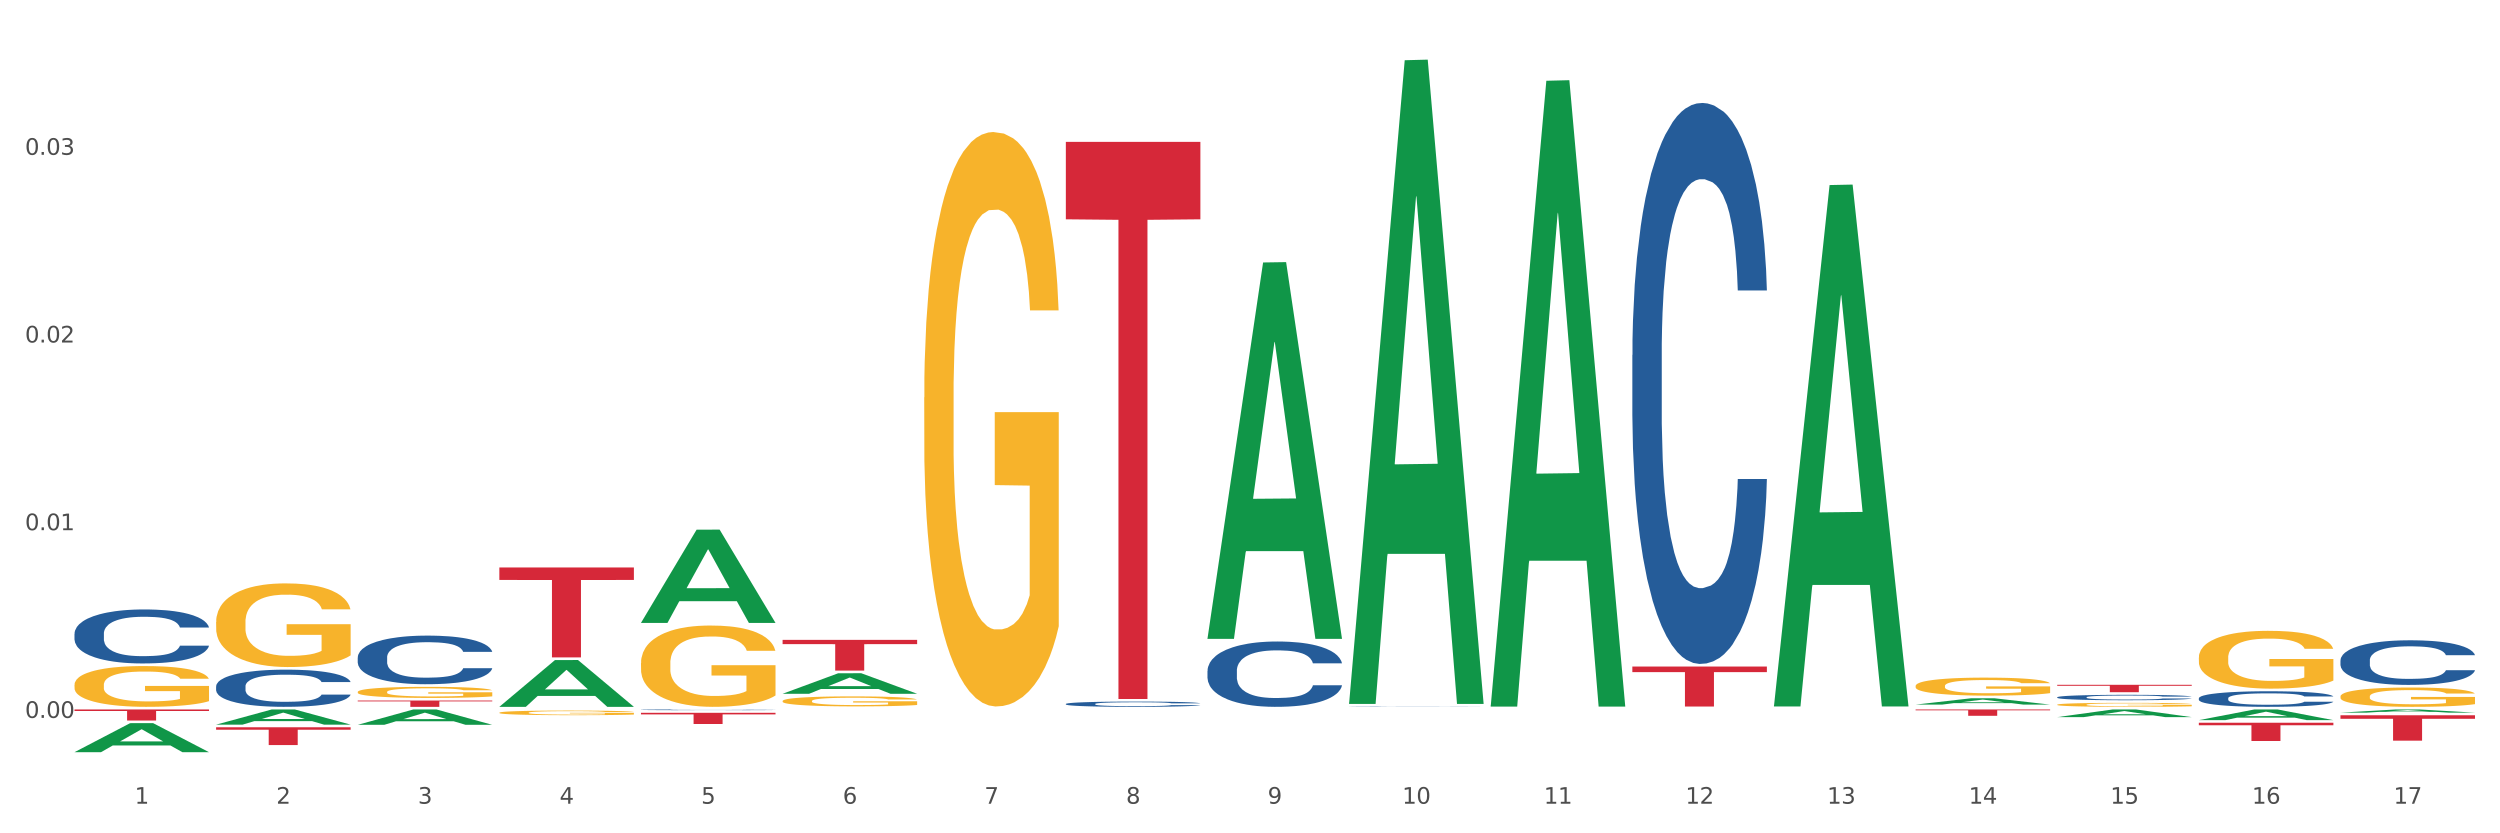 <?xml version="1.0" encoding="utf-8" standalone="no"?>
<!DOCTYPE svg PUBLIC "-//W3C//DTD SVG 1.1//EN"
  "http://www.w3.org/Graphics/SVG/1.1/DTD/svg11.dtd">
<svg xmlns:xlink="http://www.w3.org/1999/xlink" width="1080pt" height="360pt" viewBox="0 0 1080 360" xmlns="http://www.w3.org/2000/svg" version="1.1">
 <rect x="0" y="0" width="1080" height="360" fill="#333333" stroke="none"/>
 <defs>
  <style type="text/css">*{stroke-linejoin: round; stroke-linecap: butt}</style>
 </defs>
 <g id="figure_1">
  <g id="patch_1">
   <path d="M 0 360 
L 1080 360 
L 1080 0 
L 0 0 
z
" style="fill: #ffffff; stroke: #ffffff; stroke-linejoin: miter"/>
  </g>
  <g id="axes_1">
   <g id="matplotlib.axis_1">
    <g id="xtick_1">
     <g id="text_1">
      <!-- 1 -->
      <g style="fill: #4d4d4d" transform="translate(58.182 347.204) scale(0.096 -0.096)">
       <defs>
        <path id="DejaVuSans-31" d="M 794 531 
L 1825 531 
L 1825 4091 
L 703 3866 
L 703 4441 
L 1819 4666 
L 2450 4666 
L 2450 531 
L 3481 531 
L 3481 0 
L 794 0 
L 794 531 
z
" transform="scale(0.016)"/>
       </defs>
       <use xlink:href="#DejaVuSans-31"/>
      </g>
     </g>
    </g>
    <g id="xtick_2">
     <g id="text_2">
      <!-- 2 -->
      <g style="fill: #4d4d4d" transform="translate(119.364 347.204) scale(0.096 -0.096)">
       <defs>
        <path id="DejaVuSans-32" d="M 1228 531 
L 3431 531 
L 3431 0 
L 469 0 
L 469 531 
Q 828 903 1448 1529 
Q 2069 2156 2228 2338 
Q 2531 2678 2651 2914 
Q 2772 3150 2772 3378 
Q 2772 3750 2511 3984 
Q 2250 4219 1831 4219 
Q 1534 4219 1204 4116 
Q 875 4013 500 3803 
L 500 4441 
Q 881 4594 1212 4672 
Q 1544 4750 1819 4750 
Q 2544 4750 2975 4387 
Q 3406 4025 3406 3419 
Q 3406 3131 3298 2873 
Q 3191 2616 2906 2266 
Q 2828 2175 2409 1742 
Q 1991 1309 1228 531 
z
" transform="scale(0.016)"/>
       </defs>
       <use xlink:href="#DejaVuSans-32"/>
      </g>
     </g>
    </g>
    <g id="xtick_3">
     <g id="text_3">
      <!-- 3 -->
      <g style="fill: #4d4d4d" transform="translate(180.545 347.204) scale(0.096 -0.096)">
       <defs>
        <path id="DejaVuSans-33" d="M 2597 2516 
Q 3050 2419 3304 2112 
Q 3559 1806 3559 1356 
Q 3559 666 3084 287 
Q 2609 -91 1734 -91 
Q 1441 -91 1130 -33 
Q 819 25 488 141 
L 488 750 
Q 750 597 1062 519 
Q 1375 441 1716 441 
Q 2309 441 2620 675 
Q 2931 909 2931 1356 
Q 2931 1769 2642 2001 
Q 2353 2234 1838 2234 
L 1294 2234 
L 1294 2753 
L 1863 2753 
Q 2328 2753 2575 2939 
Q 2822 3125 2822 3475 
Q 2822 3834 2567 4026 
Q 2313 4219 1838 4219 
Q 1578 4219 1281 4162 
Q 984 4106 628 3988 
L 628 4550 
Q 988 4650 1302 4700 
Q 1616 4750 1894 4750 
Q 2613 4750 3031 4423 
Q 3450 4097 3450 3541 
Q 3450 3153 3228 2886 
Q 3006 2619 2597 2516 
z
" transform="scale(0.016)"/>
       </defs>
       <use xlink:href="#DejaVuSans-33"/>
      </g>
     </g>
    </g>
    <g id="xtick_4">
     <g id="text_4">
      <!-- 4 -->
      <g style="fill: #4d4d4d" transform="translate(241.726 347.204) scale(0.096 -0.096)">
       <defs>
        <path id="DejaVuSans-34" d="M 2419 4116 
L 825 1625 
L 2419 1625 
L 2419 4116 
z
M 2253 4666 
L 3047 4666 
L 3047 1625 
L 3713 1625 
L 3713 1100 
L 3047 1100 
L 3047 0 
L 2419 0 
L 2419 1100 
L 313 1100 
L 313 1709 
L 2253 4666 
z
" transform="scale(0.016)"/>
       </defs>
       <use xlink:href="#DejaVuSans-34"/>
      </g>
     </g>
    </g>
    <g id="xtick_5">
     <g id="text_5">
      <!-- 5 -->
      <g style="fill: #4d4d4d" transform="translate(302.908 347.204) scale(0.096 -0.096)">
       <defs>
        <path id="DejaVuSans-35" d="M 691 4666 
L 3169 4666 
L 3169 4134 
L 1269 4134 
L 1269 2991 
Q 1406 3038 1543 3061 
Q 1681 3084 1819 3084 
Q 2600 3084 3056 2656 
Q 3513 2228 3513 1497 
Q 3513 744 3044 326 
Q 2575 -91 1722 -91 
Q 1428 -91 1123 -41 
Q 819 9 494 109 
L 494 744 
Q 775 591 1075 516 
Q 1375 441 1709 441 
Q 2250 441 2565 725 
Q 2881 1009 2881 1497 
Q 2881 1984 2565 2268 
Q 2250 2553 1709 2553 
Q 1456 2553 1204 2497 
Q 953 2441 691 2322 
L 691 4666 
z
" transform="scale(0.016)"/>
       </defs>
       <use xlink:href="#DejaVuSans-35"/>
      </g>
     </g>
    </g>
    <g id="xtick_6">
     <g id="text_6">
      <!-- 6 -->
      <g style="fill: #4d4d4d" transform="translate(364.089 347.204) scale(0.096 -0.096)">
       <defs>
        <path id="DejaVuSans-36" d="M 2113 2584 
Q 1688 2584 1439 2293 
Q 1191 2003 1191 1497 
Q 1191 994 1439 701 
Q 1688 409 2113 409 
Q 2538 409 2786 701 
Q 3034 994 3034 1497 
Q 3034 2003 2786 2293 
Q 2538 2584 2113 2584 
z
M 3366 4563 
L 3366 3988 
Q 3128 4100 2886 4159 
Q 2644 4219 2406 4219 
Q 1781 4219 1451 3797 
Q 1122 3375 1075 2522 
Q 1259 2794 1537 2939 
Q 1816 3084 2150 3084 
Q 2853 3084 3261 2657 
Q 3669 2231 3669 1497 
Q 3669 778 3244 343 
Q 2819 -91 2113 -91 
Q 1303 -91 875 529 
Q 447 1150 447 2328 
Q 447 3434 972 4092 
Q 1497 4750 2381 4750 
Q 2619 4750 2861 4703 
Q 3103 4656 3366 4563 
z
" transform="scale(0.016)"/>
       </defs>
       <use xlink:href="#DejaVuSans-36"/>
      </g>
     </g>
    </g>
    <g id="xtick_7">
     <g id="text_7">
      <!-- 7 -->
      <g style="fill: #4d4d4d" transform="translate(425.271 347.204) scale(0.096 -0.096)">
       <defs>
        <path id="DejaVuSans-37" d="M 525 4666 
L 3525 4666 
L 3525 4397 
L 1831 0 
L 1172 0 
L 2766 4134 
L 525 4134 
L 525 4666 
z
" transform="scale(0.016)"/>
       </defs>
       <use xlink:href="#DejaVuSans-37"/>
      </g>
     </g>
    </g>
    <g id="xtick_8">
     <g id="text_8">
      <!-- 8 -->
      <g style="fill: #4d4d4d" transform="translate(486.452 347.204) scale(0.096 -0.096)">
       <defs>
        <path id="DejaVuSans-38" d="M 2034 2216 
Q 1584 2216 1326 1975 
Q 1069 1734 1069 1313 
Q 1069 891 1326 650 
Q 1584 409 2034 409 
Q 2484 409 2743 651 
Q 3003 894 3003 1313 
Q 3003 1734 2745 1975 
Q 2488 2216 2034 2216 
z
M 1403 2484 
Q 997 2584 770 2862 
Q 544 3141 544 3541 
Q 544 4100 942 4425 
Q 1341 4750 2034 4750 
Q 2731 4750 3128 4425 
Q 3525 4100 3525 3541 
Q 3525 3141 3298 2862 
Q 3072 2584 2669 2484 
Q 3125 2378 3379 2068 
Q 3634 1759 3634 1313 
Q 3634 634 3220 271 
Q 2806 -91 2034 -91 
Q 1263 -91 848 271 
Q 434 634 434 1313 
Q 434 1759 690 2068 
Q 947 2378 1403 2484 
z
M 1172 3481 
Q 1172 3119 1398 2916 
Q 1625 2713 2034 2713 
Q 2441 2713 2670 2916 
Q 2900 3119 2900 3481 
Q 2900 3844 2670 4047 
Q 2441 4250 2034 4250 
Q 1625 4250 1398 4047 
Q 1172 3844 1172 3481 
z
" transform="scale(0.016)"/>
       </defs>
       <use xlink:href="#DejaVuSans-38"/>
      </g>
     </g>
    </g>
    <g id="xtick_9">
     <g id="text_9">
      <!-- 9 -->
      <g style="fill: #4d4d4d" transform="translate(547.634 347.204) scale(0.096 -0.096)">
       <defs>
        <path id="DejaVuSans-39" d="M 703 97 
L 703 672 
Q 941 559 1184 500 
Q 1428 441 1663 441 
Q 2288 441 2617 861 
Q 2947 1281 2994 2138 
Q 2813 1869 2534 1725 
Q 2256 1581 1919 1581 
Q 1219 1581 811 2004 
Q 403 2428 403 3163 
Q 403 3881 828 4315 
Q 1253 4750 1959 4750 
Q 2769 4750 3195 4129 
Q 3622 3509 3622 2328 
Q 3622 1225 3098 567 
Q 2575 -91 1691 -91 
Q 1453 -91 1209 -44 
Q 966 3 703 97 
z
M 1959 2075 
Q 2384 2075 2632 2365 
Q 2881 2656 2881 3163 
Q 2881 3666 2632 3958 
Q 2384 4250 1959 4250 
Q 1534 4250 1286 3958 
Q 1038 3666 1038 3163 
Q 1038 2656 1286 2365 
Q 1534 2075 1959 2075 
z
" transform="scale(0.016)"/>
       </defs>
       <use xlink:href="#DejaVuSans-39"/>
      </g>
     </g>
    </g>
    <g id="xtick_10">
     <g id="text_10">
      <!-- 10 -->
      <g style="fill: #4d4d4d" transform="translate(605.761 347.204) scale(0.096 -0.096)">
       <defs>
        <path id="DejaVuSans-30" d="M 2034 4250 
Q 1547 4250 1301 3770 
Q 1056 3291 1056 2328 
Q 1056 1369 1301 889 
Q 1547 409 2034 409 
Q 2525 409 2770 889 
Q 3016 1369 3016 2328 
Q 3016 3291 2770 3770 
Q 2525 4250 2034 4250 
z
M 2034 4750 
Q 2819 4750 3233 4129 
Q 3647 3509 3647 2328 
Q 3647 1150 3233 529 
Q 2819 -91 2034 -91 
Q 1250 -91 836 529 
Q 422 1150 422 2328 
Q 422 3509 836 4129 
Q 1250 4750 2034 4750 
z
" transform="scale(0.016)"/>
       </defs>
       <use xlink:href="#DejaVuSans-31"/>
       <use xlink:href="#DejaVuSans-30" transform="translate(63.623 0)"/>
      </g>
     </g>
    </g>
    <g id="xtick_11">
     <g id="text_11">
      <!-- 11 -->
      <g style="fill: #4d4d4d" transform="translate(666.942 347.204) scale(0.096 -0.096)">
       <use xlink:href="#DejaVuSans-31"/>
       <use xlink:href="#DejaVuSans-31" transform="translate(63.623 0)"/>
      </g>
     </g>
    </g>
    <g id="xtick_12">
     <g id="text_12">
      <!-- 12 -->
      <g style="fill: #4d4d4d" transform="translate(728.124 347.204) scale(0.096 -0.096)">
       <use xlink:href="#DejaVuSans-31"/>
       <use xlink:href="#DejaVuSans-32" transform="translate(63.623 0)"/>
      </g>
     </g>
    </g>
    <g id="xtick_13">
     <g id="text_13">
      <!-- 13 -->
      <g style="fill: #4d4d4d" transform="translate(789.305 347.204) scale(0.096 -0.096)">
       <use xlink:href="#DejaVuSans-31"/>
       <use xlink:href="#DejaVuSans-33" transform="translate(63.623 0)"/>
      </g>
     </g>
    </g>
    <g id="xtick_14">
     <g id="text_14">
      <!-- 14 -->
      <g style="fill: #4d4d4d" transform="translate(850.487 347.204) scale(0.096 -0.096)">
       <use xlink:href="#DejaVuSans-31"/>
       <use xlink:href="#DejaVuSans-34" transform="translate(63.623 0)"/>
      </g>
     </g>
    </g>
    <g id="xtick_15">
     <g id="text_15">
      <!-- 15 -->
      <g style="fill: #4d4d4d" transform="translate(911.668 347.204) scale(0.096 -0.096)">
       <use xlink:href="#DejaVuSans-31"/>
       <use xlink:href="#DejaVuSans-35" transform="translate(63.623 0)"/>
      </g>
     </g>
    </g>
    <g id="xtick_16">
     <g id="text_16">
      <!-- 16 -->
      <g style="fill: #4d4d4d" transform="translate(972.849 347.204) scale(0.096 -0.096)">
       <use xlink:href="#DejaVuSans-31"/>
       <use xlink:href="#DejaVuSans-36" transform="translate(63.623 0)"/>
      </g>
     </g>
    </g>
    <g id="xtick_17">
     <g id="text_17">
      <!-- 17 -->
      <g style="fill: #4d4d4d" transform="translate(1034.031 347.204) scale(0.096 -0.096)">
       <use xlink:href="#DejaVuSans-31"/>
       <use xlink:href="#DejaVuSans-37" transform="translate(63.623 0)"/>
      </g>
     </g>
    </g>
    <g id="xtick_18"/>
    <g id="xtick_19"/>
    <g id="xtick_20"/>
    <g id="xtick_21"/>
    <g id="xtick_22"/>
    <g id="xtick_23"/>
    <g id="xtick_24"/>
    <g id="xtick_25"/>
    <g id="xtick_26"/>
    <g id="xtick_27"/>
    <g id="xtick_28"/>
    <g id="xtick_29"/>
    <g id="xtick_30"/>
    <g id="xtick_31"/>
    <g id="xtick_32"/>
    <g id="xtick_33"/>
   </g>
   <g id="matplotlib.axis_2">
    <g id="ytick_1">
     <g id="text_18">
      <!-- 0.00 -->
      <g style="fill: #4d4d4d" transform="translate(10.8 310.125) scale(0.096 -0.096)">
       <defs>
        <path id="DejaVuSans-2e" d="M 684 794 
L 1344 794 
L 1344 0 
L 684 0 
L 684 794 
z
" transform="scale(0.016)"/>
       </defs>
       <use xlink:href="#DejaVuSans-30"/>
       <use xlink:href="#DejaVuSans-2e" transform="translate(63.623 0)"/>
       <use xlink:href="#DejaVuSans-30" transform="translate(95.41 0)"/>
       <use xlink:href="#DejaVuSans-30" transform="translate(159.033 0)"/>
      </g>
     </g>
    </g>
    <g id="ytick_2">
     <g id="text_19">
      <!-- 0.01 -->
      <g style="fill: #4d4d4d" transform="translate(10.8 229.043) scale(0.096 -0.096)">
       <use xlink:href="#DejaVuSans-30"/>
       <use xlink:href="#DejaVuSans-2e" transform="translate(63.623 0)"/>
       <use xlink:href="#DejaVuSans-30" transform="translate(95.41 0)"/>
       <use xlink:href="#DejaVuSans-31" transform="translate(159.033 0)"/>
      </g>
     </g>
    </g>
    <g id="ytick_3">
     <g id="text_20">
      <!-- 0.02 -->
      <g style="fill: #4d4d4d" transform="translate(10.8 147.96) scale(0.096 -0.096)">
       <use xlink:href="#DejaVuSans-30"/>
       <use xlink:href="#DejaVuSans-2e" transform="translate(63.623 0)"/>
       <use xlink:href="#DejaVuSans-30" transform="translate(95.41 0)"/>
       <use xlink:href="#DejaVuSans-32" transform="translate(159.033 0)"/>
      </g>
     </g>
    </g>
    <g id="ytick_4">
     <g id="text_21">
      <!-- 0.03 -->
      <g style="fill: #4d4d4d" transform="translate(10.8 66.878) scale(0.096 -0.096)">
       <use xlink:href="#DejaVuSans-30"/>
       <use xlink:href="#DejaVuSans-2e" transform="translate(63.623 0)"/>
       <use xlink:href="#DejaVuSans-30" transform="translate(95.41 0)"/>
       <use xlink:href="#DejaVuSans-33" transform="translate(159.033 0)"/>
      </g>
     </g>
    </g>
    <g id="ytick_5"/>
    <g id="ytick_6"/>
    <g id="ytick_7"/>
    <g id="ytick_8"/>
   </g>
   <g id="PolyCollection_1">
    <path d="M 32.175 324.926 
L 32.235 324.914 
L 56.203 312.409 
L 66.15 312.397 
L 90.297 324.95 
L 78.793 324.95 
L 73.58 322.027 
L 48.833 322.027 
L 48.653 322.074 
L 43.62 324.95 
L 32.175 324.95 
L 32.175 324.926 
L 51.949 320.282 
L 70.464 320.27 
L 61.296 315.073 
L 61.176 315.049 
L 61.056 315.085 
L 51.889 320.27 
L 51.949 320.282 
L 32.175 324.926 
z
" clip-path="url(#pf321bd8a89)" style="fill: #109648"/>
    <path d="M 949.896 312.226 
L 1008.019 312.226 
L 1008.019 313.322 
L 985.155 313.329 
L 985.155 320.111 
L 972.622 320.111 
L 972.622 313.329 
L 949.896 313.322 
L 949.896 312.234 
L 949.896 312.226 
z
" clip-path="url(#pf321bd8a89)" style="fill: #d62839"/>
    <path d="M 888.715 295.824 
L 946.837 295.824 
L 946.837 296.27 
L 923.974 296.273 
L 923.974 299.037 
L 911.44 299.037 
L 911.44 296.273 
L 888.715 296.27 
L 888.715 295.827 
L 888.715 295.824 
z
" clip-path="url(#pf321bd8a89)" style="fill: #d62839"/>
    <path d="M 827.533 306.478 
L 885.656 306.478 
L 885.656 306.86 
L 862.792 306.863 
L 862.792 309.232 
L 850.259 309.232 
L 850.259 306.863 
L 827.533 306.86 
L 827.533 306.48 
L 827.533 306.478 
z
" clip-path="url(#pf321bd8a89)" style="fill: #d62839"/>
    <path d="M 705.171 287.95 
L 763.293 287.95 
L 763.293 290.348 
L 740.43 290.364 
L 740.43 305.21 
L 727.896 305.21 
L 727.896 290.364 
L 705.171 290.348 
L 705.171 287.966 
L 705.171 287.95 
z
" clip-path="url(#pf321bd8a89)" style="fill: #d62839"/>
    <path d="M 460.445 61.295 
L 518.567 61.295 
L 518.567 94.739 
L 495.704 94.965 
L 495.704 301.955 
L 483.17 301.955 
L 483.17 94.965 
L 460.445 94.739 
L 460.445 61.521 
L 460.445 61.295 
z
" clip-path="url(#pf321bd8a89)" style="fill: #d62839"/>
    <path d="M 338.082 276.422 
L 396.204 276.422 
L 396.204 278.269 
L 373.341 278.281 
L 373.341 289.711 
L 360.808 289.711 
L 360.808 278.281 
L 338.082 278.269 
L 338.082 276.435 
L 338.082 276.422 
z
" clip-path="url(#pf321bd8a89)" style="fill: #d62839"/>
    <path d="M 276.901 307.937 
L 335.023 307.937 
L 335.023 308.608 
L 312.16 308.613 
L 312.16 312.77 
L 299.626 312.77 
L 299.626 308.613 
L 276.901 308.608 
L 276.901 307.941 
L 276.901 307.937 
z
" clip-path="url(#pf321bd8a89)" style="fill: #d62839"/>
    <path d="M 215.719 245.131 
L 273.842 245.131 
L 273.842 250.533 
L 250.978 250.57 
L 250.978 284.007 
L 238.445 284.007 
L 238.445 250.57 
L 215.719 250.533 
L 215.719 245.167 
L 215.719 245.131 
z
" clip-path="url(#pf321bd8a89)" style="fill: #d62839"/>
    <path d="M 154.538 302.628 
L 212.66 302.628 
L 212.66 303.007 
L 189.797 303.01 
L 189.797 305.355 
L 177.263 305.355 
L 177.263 303.01 
L 154.538 303.007 
L 154.538 302.631 
L 154.538 302.628 
z
" clip-path="url(#pf321bd8a89)" style="fill: #d62839"/>
    <path d="M 1011.078 308.983 
L 1069.2 308.983 
L 1069.2 310.51 
L 1046.337 310.521 
L 1046.337 319.97 
L 1033.803 319.97 
L 1033.803 310.521 
L 1011.078 310.51 
L 1011.078 308.994 
L 1011.078 308.983 
z
" clip-path="url(#pf321bd8a89)" style="fill: #d62839"/>
    <path d="M 93.356 314.17 
L 151.479 314.17 
L 151.479 315.24 
L 128.615 315.247 
L 128.615 321.868 
L 116.082 321.868 
L 116.082 315.247 
L 93.356 315.24 
L 93.356 314.177 
L 93.356 314.17 
z
" clip-path="url(#pf321bd8a89)" style="fill: #d62839"/>
    <path d="M 1011.078 285.264 
L 1011.146 285.247 
L 1011.146 284.754 
L 1011.352 284.084 
L 1012.108 282.852 
L 1013.07 281.918 
L 1014.719 280.827 
L 1015.612 280.369 
L 1016.78 279.858 
L 1019.185 279.03 
L 1021.933 278.326 
L 1023.856 277.938 
L 1025.299 277.692 
L 1028.528 277.252 
L 1030.383 277.058 
L 1032.307 276.9 
L 1033.956 276.794 
L 1036.704 276.671 
L 1038.902 276.618 
L 1041.444 276.6 
L 1043.574 276.618 
L 1046.391 276.688 
L 1050.513 276.9 
L 1052.093 277.023 
L 1054.223 277.234 
L 1056.421 277.516 
L 1058.208 277.798 
L 1060.269 278.203 
L 1062.398 278.731 
L 1064.46 279.4 
L 1065.902 280.016 
L 1067.07 280.668 
L 1068.101 281.461 
L 1068.856 282.323 
L 1069.2 283.045 
L 1056.627 283.045 
L 1056.284 282.394 
L 1055.597 281.689 
L 1054.91 281.214 
L 1054.154 280.827 
L 1052.986 280.386 
L 1051.956 280.105 
L 1050.238 279.77 
L 1048.658 279.559 
L 1047.353 279.435 
L 1045.772 279.33 
L 1042.406 279.224 
L 1040.001 279.224 
L 1038.49 279.259 
L 1036.635 279.347 
L 1035.055 279.471 
L 1033.2 279.682 
L 1031.757 279.911 
L 1030.314 280.21 
L 1029.49 280.422 
L 1028.253 280.809 
L 1027.429 281.126 
L 1026.33 281.672 
L 1025.711 282.059 
L 1024.612 283.063 
L 1024.131 283.803 
L 1023.925 284.313 
L 1023.788 284.877 
L 1023.788 287.624 
L 1024.2 288.857 
L 1024.543 289.385 
L 1025.093 289.984 
L 1026.124 290.759 
L 1027.635 291.516 
L 1029.215 292.062 
L 1030.52 292.396 
L 1031.757 292.643 
L 1032.994 292.837 
L 1034.505 293.013 
L 1035.742 293.118 
L 1037.597 293.224 
L 1039.795 293.277 
L 1041.513 293.277 
L 1045.017 293.189 
L 1046.597 293.101 
L 1048.108 292.977 
L 1049.757 292.784 
L 1051.063 292.572 
L 1051.818 292.414 
L 1053.055 292.079 
L 1054.017 291.727 
L 1054.841 291.322 
L 1055.391 290.97 
L 1056.009 290.442 
L 1056.49 289.843 
L 1056.627 289.526 
L 1069.2 289.526 
L 1068.925 290.16 
L 1068.444 290.776 
L 1067.482 291.604 
L 1066.727 292.079 
L 1065.559 292.66 
L 1064.322 293.154 
L 1062.605 293.699 
L 1061.024 294.105 
L 1059.376 294.457 
L 1057.589 294.774 
L 1054.36 295.214 
L 1053.192 295.337 
L 1050.719 295.549 
L 1048.795 295.672 
L 1045.979 295.795 
L 1043.093 295.866 
L 1040.07 295.883 
L 1037.391 295.848 
L 1034.437 295.742 
L 1032.582 295.637 
L 1030.52 295.478 
L 1028.116 295.232 
L 1025.849 294.932 
L 1023.719 294.58 
L 1021.727 294.175 
L 1019.872 293.717 
L 1017.467 292.96 
L 1015.681 292.22 
L 1014.375 291.533 
L 1013.482 290.952 
L 1012.589 290.213 
L 1012.108 289.702 
L 1011.352 288.469 
L 1011.078 287.325 
L 1011.078 285.264 
z
" clip-path="url(#pf321bd8a89)" style="fill: #255c99"/>
    <path d="M 949.896 301.647 
L 949.965 301.641 
L 949.965 301.469 
L 950.171 301.235 
L 950.927 300.804 
L 951.889 300.479 
L 953.537 300.097 
L 954.431 299.937 
L 955.599 299.759 
L 958.003 299.47 
L 960.751 299.224 
L 962.675 299.089 
L 964.118 299.003 
L 967.347 298.849 
L 969.202 298.781 
L 971.125 298.726 
L 972.774 298.689 
L 975.522 298.646 
L 977.721 298.628 
L 980.263 298.622 
L 982.393 298.628 
L 985.209 298.652 
L 989.331 298.726 
L 990.912 298.769 
L 993.041 298.843 
L 995.24 298.941 
L 997.026 299.04 
L 999.087 299.181 
L 1001.217 299.366 
L 1003.278 299.599 
L 1004.721 299.814 
L 1005.889 300.042 
L 1006.919 300.319 
L 1007.675 300.62 
L 1008.019 300.872 
L 995.446 300.872 
L 995.103 300.645 
L 994.415 300.399 
L 993.728 300.233 
L 992.973 300.097 
L 991.805 299.944 
L 990.774 299.845 
L 989.057 299.728 
L 987.477 299.655 
L 986.171 299.612 
L 984.591 299.575 
L 981.225 299.538 
L 978.82 299.538 
L 977.309 299.55 
L 975.454 299.581 
L 973.873 299.624 
L 972.018 299.698 
L 970.576 299.778 
L 969.133 299.882 
L 968.309 299.956 
L 967.072 300.091 
L 966.247 300.202 
L 965.148 300.392 
L 964.53 300.528 
L 963.431 300.878 
L 962.95 301.137 
L 962.744 301.315 
L 962.606 301.512 
L 962.606 302.471 
L 963.018 302.901 
L 963.362 303.086 
L 963.912 303.295 
L 964.942 303.565 
L 966.454 303.83 
L 968.034 304.02 
L 969.339 304.137 
L 970.576 304.223 
L 971.812 304.291 
L 973.324 304.352 
L 974.56 304.389 
L 976.415 304.426 
L 978.614 304.445 
L 980.331 304.445 
L 983.835 304.414 
L 985.415 304.383 
L 986.927 304.34 
L 988.576 304.273 
L 989.881 304.199 
L 990.637 304.143 
L 991.873 304.027 
L 992.835 303.904 
L 993.66 303.762 
L 994.209 303.639 
L 994.828 303.455 
L 995.309 303.246 
L 995.446 303.135 
L 1008.019 303.135 
L 1007.744 303.356 
L 1007.263 303.572 
L 1006.301 303.861 
L 1005.545 304.027 
L 1004.377 304.229 
L 1003.141 304.402 
L 1001.423 304.592 
L 999.843 304.734 
L 998.194 304.857 
L 996.408 304.967 
L 993.179 305.121 
L 992.011 305.164 
L 989.538 305.238 
L 987.614 305.281 
L 984.797 305.324 
L 981.912 305.349 
L 978.889 305.355 
L 976.209 305.342 
L 973.255 305.306 
L 971.4 305.269 
L 969.339 305.213 
L 966.934 305.127 
L 964.667 305.023 
L 962.538 304.9 
L 960.545 304.758 
L 958.69 304.598 
L 956.286 304.334 
L 954.499 304.076 
L 953.194 303.836 
L 952.301 303.633 
L 951.408 303.375 
L 950.927 303.196 
L 950.171 302.766 
L 949.896 302.366 
L 949.896 301.647 
z
" clip-path="url(#pf321bd8a89)" style="fill: #255c99"/>
    <path d="M 888.715 301.214 
L 888.784 301.211 
L 888.784 301.151 
L 888.99 301.07 
L 889.745 300.92 
L 890.707 300.807 
L 892.356 300.674 
L 893.249 300.618 
L 894.417 300.556 
L 896.822 300.455 
L 899.57 300.37 
L 901.493 300.323 
L 902.936 300.293 
L 906.165 300.239 
L 908.02 300.216 
L 909.944 300.196 
L 911.593 300.183 
L 914.341 300.168 
L 916.539 300.162 
L 919.081 300.16 
L 921.211 300.162 
L 924.028 300.171 
L 928.15 300.196 
L 929.73 300.211 
L 931.86 300.237 
L 934.058 300.271 
L 935.845 300.306 
L 937.906 300.355 
L 940.036 300.419 
L 942.097 300.5 
L 943.539 300.575 
L 944.707 300.655 
L 945.738 300.751 
L 946.494 300.856 
L 946.837 300.944 
L 934.265 300.944 
L 933.921 300.865 
L 933.234 300.779 
L 932.547 300.721 
L 931.791 300.674 
L 930.623 300.62 
L 929.593 300.586 
L 927.875 300.545 
L 926.295 300.52 
L 924.99 300.505 
L 923.41 300.492 
L 920.043 300.479 
L 917.639 300.479 
L 916.127 300.483 
L 914.272 300.494 
L 912.692 300.509 
L 910.837 300.535 
L 909.394 300.563 
L 907.952 300.599 
L 907.127 300.625 
L 905.89 300.672 
L 905.066 300.71 
L 903.967 300.777 
L 903.348 300.824 
L 902.249 300.946 
L 901.768 301.036 
L 901.562 301.098 
L 901.425 301.166 
L 901.425 301.501 
L 901.837 301.65 
L 902.181 301.715 
L 902.73 301.788 
L 903.761 301.882 
L 905.272 301.974 
L 906.852 302.04 
L 908.158 302.081 
L 909.394 302.111 
L 910.631 302.134 
L 912.142 302.156 
L 913.379 302.169 
L 915.234 302.182 
L 917.432 302.188 
L 919.15 302.188 
L 922.654 302.177 
L 924.234 302.167 
L 925.745 302.152 
L 927.394 302.128 
L 928.7 302.102 
L 929.455 302.083 
L 930.692 302.042 
L 931.654 302 
L 932.478 301.95 
L 933.028 301.907 
L 933.646 301.843 
L 934.127 301.77 
L 934.265 301.732 
L 946.837 301.732 
L 946.562 301.809 
L 946.081 301.884 
L 945.12 301.985 
L 944.364 302.042 
L 943.196 302.113 
L 941.959 302.173 
L 940.242 302.239 
L 938.662 302.289 
L 937.013 302.331 
L 935.226 302.37 
L 931.997 302.424 
L 930.829 302.439 
L 928.356 302.464 
L 926.433 302.479 
L 923.616 302.494 
L 920.73 302.503 
L 917.707 302.505 
L 915.028 302.501 
L 912.074 302.488 
L 910.219 302.475 
L 908.158 302.456 
L 905.753 302.426 
L 903.486 302.389 
L 901.356 302.346 
L 899.364 302.297 
L 897.509 302.242 
L 895.104 302.149 
L 893.318 302.059 
L 892.013 301.976 
L 891.119 301.905 
L 890.226 301.815 
L 889.745 301.753 
L 888.99 301.603 
L 888.715 301.464 
L 888.715 301.214 
z
" clip-path="url(#pf321bd8a89)" style="fill: #255c99"/>
    <path d="M 705.171 153.369 
L 705.239 153.148 
L 705.239 146.951 
L 705.445 138.541 
L 706.201 123.048 
L 707.163 111.318 
L 708.812 97.596 
L 709.705 91.841 
L 710.873 85.423 
L 713.277 75.021 
L 716.026 66.168 
L 717.949 61.299 
L 719.392 58.2 
L 722.621 52.667 
L 724.476 50.233 
L 726.4 48.241 
L 728.049 46.913 
L 730.797 45.364 
L 732.995 44.7 
L 735.537 44.478 
L 737.667 44.7 
L 740.484 45.585 
L 744.606 48.241 
L 746.186 49.79 
L 748.316 52.446 
L 750.514 55.987 
L 752.301 59.528 
L 754.362 64.619 
L 756.491 71.258 
L 758.552 79.669 
L 759.995 87.415 
L 761.163 95.604 
L 762.194 105.564 
L 762.949 116.408 
L 763.293 125.483 
L 750.72 125.483 
L 750.377 117.294 
L 749.69 108.441 
L 749.003 102.465 
L 748.247 97.596 
L 747.079 92.063 
L 746.049 88.522 
L 744.331 84.317 
L 742.751 81.661 
L 741.446 80.111 
L 739.865 78.783 
L 736.499 77.456 
L 734.094 77.456 
L 732.583 77.898 
L 730.728 79.005 
L 729.148 80.554 
L 727.293 83.21 
L 725.85 86.087 
L 724.407 89.85 
L 723.583 92.505 
L 722.346 97.375 
L 721.522 101.358 
L 720.423 108.219 
L 719.804 113.088 
L 718.705 125.704 
L 718.224 134.999 
L 718.018 141.418 
L 717.881 148.5 
L 717.881 183.026 
L 718.293 198.519 
L 718.636 205.159 
L 719.186 212.684 
L 720.216 222.422 
L 721.728 231.939 
L 723.308 238.8 
L 724.613 243.005 
L 725.85 246.103 
L 727.087 248.538 
L 728.598 250.751 
L 729.835 252.079 
L 731.69 253.407 
L 733.888 254.071 
L 735.606 254.071 
L 739.11 252.964 
L 740.69 251.858 
L 742.201 250.309 
L 743.85 247.874 
L 745.155 245.218 
L 745.911 243.226 
L 747.148 239.021 
L 748.11 234.595 
L 748.934 229.504 
L 749.484 225.078 
L 750.102 218.438 
L 750.583 210.913 
L 750.72 206.929 
L 763.293 206.929 
L 763.018 214.897 
L 762.537 222.643 
L 761.575 233.045 
L 760.82 239.021 
L 759.652 246.325 
L 758.415 252.522 
L 756.697 259.383 
L 755.117 264.473 
L 753.468 268.9 
L 751.682 272.883 
L 748.453 278.417 
L 747.285 279.966 
L 744.812 282.622 
L 742.888 284.171 
L 740.071 285.72 
L 737.186 286.605 
L 734.163 286.827 
L 731.484 286.384 
L 728.529 285.056 
L 726.674 283.728 
L 724.613 281.736 
L 722.209 278.638 
L 719.942 274.875 
L 717.812 270.449 
L 715.819 265.358 
L 713.965 259.604 
L 711.56 250.087 
L 709.774 240.792 
L 708.468 232.16 
L 707.575 224.856 
L 706.682 215.561 
L 706.201 209.143 
L 705.445 193.65 
L 705.171 179.264 
L 705.171 153.369 
z
" clip-path="url(#pf321bd8a89)" style="fill: #255c99"/>
    <path d="M 582.808 305.282 
L 582.876 305.282 
L 582.876 305.278 
L 583.083 305.274 
L 583.838 305.265 
L 584.8 305.259 
L 586.449 305.251 
L 587.342 305.248 
L 588.51 305.245 
L 590.915 305.239 
L 593.663 305.234 
L 595.586 305.231 
L 597.029 305.23 
L 600.258 305.227 
L 602.113 305.225 
L 604.037 305.224 
L 605.686 305.223 
L 608.434 305.223 
L 610.632 305.222 
L 613.174 305.222 
L 615.304 305.222 
L 618.121 305.223 
L 622.243 305.224 
L 623.823 305.225 
L 625.953 305.227 
L 628.151 305.228 
L 629.938 305.23 
L 631.999 305.233 
L 634.129 305.237 
L 636.19 305.241 
L 637.632 305.246 
L 638.8 305.25 
L 639.831 305.256 
L 640.587 305.262 
L 640.93 305.266 
L 628.358 305.266 
L 628.014 305.262 
L 627.327 305.257 
L 626.64 305.254 
L 625.884 305.251 
L 624.716 305.248 
L 623.686 305.246 
L 621.968 305.244 
L 620.388 305.242 
L 619.083 305.242 
L 617.503 305.241 
L 614.136 305.24 
L 611.732 305.24 
L 610.22 305.24 
L 608.365 305.241 
L 606.785 305.242 
L 604.93 305.243 
L 603.487 305.245 
L 602.044 305.247 
L 601.22 305.248 
L 599.983 305.251 
L 599.159 305.253 
L 598.06 305.257 
L 597.441 305.26 
L 596.342 305.267 
L 595.861 305.272 
L 595.655 305.275 
L 595.518 305.279 
L 595.518 305.298 
L 595.93 305.306 
L 596.273 305.31 
L 596.823 305.314 
L 597.854 305.319 
L 599.365 305.325 
L 600.945 305.328 
L 602.251 305.331 
L 603.487 305.332 
L 604.724 305.334 
L 606.235 305.335 
L 607.472 305.336 
L 609.327 305.336 
L 611.525 305.337 
L 613.243 305.337 
L 616.747 305.336 
L 618.327 305.336 
L 619.838 305.335 
L 621.487 305.333 
L 622.793 305.332 
L 623.548 305.331 
L 624.785 305.329 
L 625.747 305.326 
L 626.571 305.323 
L 627.121 305.321 
L 627.739 305.317 
L 628.22 305.313 
L 628.358 305.311 
L 640.93 305.311 
L 640.655 305.315 
L 640.174 305.32 
L 639.213 305.325 
L 638.457 305.329 
L 637.289 305.333 
L 636.052 305.336 
L 634.335 305.34 
L 632.754 305.343 
L 631.106 305.345 
L 629.319 305.347 
L 626.09 305.35 
L 624.922 305.351 
L 622.449 305.352 
L 620.525 305.353 
L 617.709 305.354 
L 614.823 305.355 
L 611.8 305.355 
L 609.121 305.354 
L 606.167 305.354 
L 604.312 305.353 
L 602.251 305.352 
L 599.846 305.35 
L 597.579 305.348 
L 595.449 305.346 
L 593.457 305.343 
L 591.602 305.34 
L 589.197 305.335 
L 587.411 305.33 
L 586.105 305.325 
L 585.212 305.321 
L 584.319 305.316 
L 583.838 305.312 
L 583.083 305.304 
L 582.808 305.296 
L 582.808 305.282 
z
" clip-path="url(#pf321bd8a89)" style="fill: #255c99"/>
    <path d="M 521.626 289.81 
L 521.695 289.784 
L 521.695 289.062 
L 521.901 288.083 
L 522.657 286.278 
L 523.619 284.912 
L 525.268 283.313 
L 526.161 282.643 
L 527.329 281.895 
L 529.733 280.684 
L 532.481 279.653 
L 534.405 279.085 
L 535.848 278.725 
L 539.077 278.08 
L 540.932 277.797 
L 542.855 277.565 
L 544.504 277.41 
L 547.252 277.229 
L 549.451 277.152 
L 551.993 277.126 
L 554.123 277.152 
L 556.939 277.255 
L 561.062 277.565 
L 562.642 277.745 
L 564.772 278.054 
L 566.97 278.467 
L 568.756 278.879 
L 570.817 279.472 
L 572.947 280.246 
L 575.008 281.225 
L 576.451 282.127 
L 577.619 283.081 
L 578.649 284.241 
L 579.405 285.505 
L 579.749 286.562 
L 567.176 286.562 
L 566.833 285.608 
L 566.146 284.577 
L 565.459 283.88 
L 564.703 283.313 
L 563.535 282.669 
L 562.504 282.256 
L 560.787 281.767 
L 559.207 281.457 
L 557.901 281.277 
L 556.321 281.122 
L 552.955 280.967 
L 550.55 280.967 
L 549.039 281.019 
L 547.184 281.148 
L 545.604 281.328 
L 543.749 281.638 
L 542.306 281.973 
L 540.863 282.411 
L 540.039 282.72 
L 538.802 283.288 
L 537.978 283.752 
L 536.878 284.551 
L 536.26 285.118 
L 535.161 286.587 
L 534.68 287.67 
L 534.474 288.418 
L 534.336 289.243 
L 534.336 293.264 
L 534.749 295.069 
L 535.092 295.842 
L 535.642 296.719 
L 536.672 297.853 
L 538.184 298.961 
L 539.764 299.761 
L 541.069 300.25 
L 542.306 300.611 
L 543.542 300.895 
L 545.054 301.153 
L 546.291 301.307 
L 548.146 301.462 
L 550.344 301.539 
L 552.062 301.539 
L 555.565 301.41 
L 557.146 301.282 
L 558.657 301.101 
L 560.306 300.818 
L 561.611 300.508 
L 562.367 300.276 
L 563.604 299.786 
L 564.565 299.271 
L 565.39 298.678 
L 565.939 298.162 
L 566.558 297.389 
L 567.039 296.512 
L 567.176 296.048 
L 579.749 296.048 
L 579.474 296.976 
L 578.993 297.879 
L 578.031 299.09 
L 577.275 299.786 
L 576.107 300.637 
L 574.871 301.359 
L 573.153 302.158 
L 571.573 302.751 
L 569.924 303.267 
L 568.138 303.731 
L 564.909 304.375 
L 563.741 304.556 
L 561.268 304.865 
L 559.344 305.045 
L 556.527 305.226 
L 553.642 305.329 
L 550.619 305.355 
L 547.939 305.303 
L 544.985 305.148 
L 543.13 304.994 
L 541.069 304.762 
L 538.665 304.401 
L 536.397 303.963 
L 534.268 303.447 
L 532.275 302.854 
L 530.42 302.184 
L 528.016 301.075 
L 526.229 299.993 
L 524.924 298.987 
L 524.031 298.136 
L 523.138 297.054 
L 522.657 296.306 
L 521.901 294.502 
L 521.626 292.826 
L 521.626 289.81 
z
" clip-path="url(#pf321bd8a89)" style="fill: #255c99"/>
    <path d="M 460.445 304.101 
L 460.514 304.099 
L 460.514 304.04 
L 460.72 303.961 
L 461.475 303.816 
L 462.437 303.706 
L 464.086 303.577 
L 464.979 303.523 
L 466.147 303.462 
L 468.552 303.365 
L 471.3 303.281 
L 473.224 303.236 
L 474.666 303.207 
L 477.895 303.155 
L 479.75 303.132 
L 481.674 303.113 
L 483.323 303.1 
L 486.071 303.086 
L 488.269 303.08 
L 490.811 303.078 
L 492.941 303.08 
L 495.758 303.088 
L 499.88 303.113 
L 501.46 303.128 
L 503.59 303.152 
L 505.789 303.186 
L 507.575 303.219 
L 509.636 303.267 
L 511.766 303.329 
L 513.827 303.408 
L 515.27 303.481 
L 516.437 303.558 
L 517.468 303.652 
L 518.224 303.753 
L 518.567 303.839 
L 505.995 303.839 
L 505.651 303.762 
L 504.964 303.679 
L 504.277 303.622 
L 503.521 303.577 
L 502.353 303.525 
L 501.323 303.491 
L 499.605 303.452 
L 498.025 303.427 
L 496.72 303.412 
L 495.14 303.4 
L 491.773 303.387 
L 489.369 303.387 
L 487.857 303.392 
L 486.002 303.402 
L 484.422 303.417 
L 482.567 303.442 
L 481.124 303.469 
L 479.682 303.504 
L 478.857 303.529 
L 477.621 303.575 
L 476.796 303.612 
L 475.697 303.677 
L 475.079 303.722 
L 473.979 303.841 
L 473.498 303.928 
L 473.292 303.988 
L 473.155 304.055 
L 473.155 304.379 
L 473.567 304.525 
L 473.911 304.587 
L 474.46 304.658 
L 475.491 304.75 
L 477.002 304.839 
L 478.582 304.903 
L 479.888 304.943 
L 481.124 304.972 
L 482.361 304.995 
L 483.872 305.016 
L 485.109 305.028 
L 486.964 305.041 
L 489.163 305.047 
L 490.88 305.047 
L 494.384 305.037 
L 495.964 305.026 
L 497.476 305.012 
L 499.124 304.989 
L 500.43 304.964 
L 501.186 304.945 
L 502.422 304.906 
L 503.384 304.864 
L 504.208 304.816 
L 504.758 304.775 
L 505.376 304.712 
L 505.857 304.641 
L 505.995 304.604 
L 518.567 304.604 
L 518.292 304.679 
L 517.812 304.752 
L 516.85 304.849 
L 516.094 304.906 
L 514.926 304.974 
L 513.689 305.032 
L 511.972 305.097 
L 510.392 305.145 
L 508.743 305.186 
L 506.957 305.224 
L 503.728 305.276 
L 502.56 305.29 
L 500.086 305.315 
L 498.163 305.33 
L 495.346 305.344 
L 492.46 305.353 
L 489.437 305.355 
L 486.758 305.351 
L 483.804 305.338 
L 481.949 305.326 
L 479.888 305.307 
L 477.483 305.278 
L 475.216 305.242 
L 473.086 305.201 
L 471.094 305.153 
L 469.239 305.099 
L 466.834 305.01 
L 465.048 304.922 
L 463.743 304.841 
L 462.849 304.772 
L 461.956 304.685 
L 461.475 304.625 
L 460.72 304.479 
L 460.445 304.344 
L 460.445 304.101 
z
" clip-path="url(#pf321bd8a89)" style="fill: #255c99"/>
    <path d="M 276.901 306.629 
L 276.969 306.628 
L 276.969 306.62 
L 277.175 306.608 
L 277.931 306.587 
L 278.893 306.57 
L 280.542 306.551 
L 281.435 306.543 
L 282.603 306.534 
L 285.008 306.52 
L 287.756 306.508 
L 289.679 306.501 
L 291.122 306.497 
L 294.351 306.489 
L 296.206 306.486 
L 298.13 306.483 
L 299.779 306.481 
L 302.527 306.479 
L 304.725 306.478 
L 307.267 306.478 
L 309.397 306.478 
L 312.214 306.479 
L 316.336 306.483 
L 317.916 306.485 
L 320.046 306.489 
L 322.244 306.494 
L 324.031 306.498 
L 326.092 306.506 
L 328.221 306.515 
L 330.283 306.526 
L 331.725 306.537 
L 332.893 306.549 
L 333.924 306.562 
L 334.679 306.577 
L 335.023 306.59 
L 322.45 306.59 
L 322.107 306.579 
L 321.42 306.566 
L 320.733 306.558 
L 319.977 306.551 
L 318.809 306.544 
L 317.779 306.539 
L 316.061 306.533 
L 314.481 306.529 
L 313.176 306.527 
L 311.595 306.525 
L 308.229 306.523 
L 305.824 306.523 
L 304.313 306.524 
L 302.458 306.526 
L 300.878 306.528 
L 299.023 306.531 
L 297.58 306.535 
L 296.137 306.541 
L 295.313 306.544 
L 294.076 306.551 
L 293.252 306.557 
L 292.153 306.566 
L 291.534 306.573 
L 290.435 306.59 
L 289.954 306.603 
L 289.748 306.612 
L 289.611 306.622 
L 289.611 306.67 
L 290.023 306.691 
L 290.366 306.701 
L 290.916 306.711 
L 291.947 306.725 
L 293.458 306.738 
L 295.038 306.747 
L 296.343 306.753 
L 297.58 306.757 
L 298.817 306.761 
L 300.328 306.764 
L 301.565 306.766 
L 303.42 306.768 
L 305.618 306.769 
L 307.336 306.769 
L 310.84 306.767 
L 312.42 306.765 
L 313.931 306.763 
L 315.58 306.76 
L 316.886 306.756 
L 317.641 306.753 
L 318.878 306.748 
L 319.84 306.741 
L 320.664 306.734 
L 321.214 306.728 
L 321.832 306.719 
L 322.313 306.709 
L 322.45 306.703 
L 335.023 306.703 
L 334.748 306.714 
L 334.267 306.725 
L 333.305 306.739 
L 332.55 306.748 
L 331.382 306.758 
L 330.145 306.766 
L 328.428 306.776 
L 326.847 306.783 
L 325.199 306.789 
L 323.412 306.795 
L 320.183 306.802 
L 319.015 306.804 
L 316.542 306.808 
L 314.618 306.81 
L 311.802 306.812 
L 308.916 306.814 
L 305.893 306.814 
L 303.214 306.813 
L 300.26 306.812 
L 298.405 306.81 
L 296.343 306.807 
L 293.939 306.803 
L 291.672 306.797 
L 289.542 306.791 
L 287.55 306.784 
L 285.695 306.776 
L 283.29 306.763 
L 281.504 306.75 
L 280.198 306.738 
L 279.305 306.728 
L 278.412 306.715 
L 277.931 306.706 
L 277.175 306.685 
L 276.901 306.665 
L 276.901 306.629 
z
" clip-path="url(#pf321bd8a89)" style="fill: #255c99"/>
    <path d="M 154.538 284.022 
L 154.607 284.003 
L 154.607 283.466 
L 154.813 282.737 
L 155.568 281.394 
L 156.53 280.377 
L 158.179 279.187 
L 159.072 278.689 
L 160.24 278.132 
L 162.645 277.23 
L 165.393 276.463 
L 167.317 276.041 
L 168.759 275.772 
L 171.988 275.293 
L 173.843 275.082 
L 175.767 274.909 
L 177.416 274.794 
L 180.164 274.66 
L 182.362 274.602 
L 184.904 274.583 
L 187.034 274.602 
L 189.851 274.679 
L 193.973 274.909 
L 195.553 275.043 
L 197.683 275.274 
L 199.882 275.58 
L 201.668 275.887 
L 203.729 276.329 
L 205.859 276.904 
L 207.92 277.633 
L 209.362 278.305 
L 210.53 279.015 
L 211.561 279.878 
L 212.317 280.818 
L 212.66 281.605 
L 200.088 281.605 
L 199.744 280.895 
L 199.057 280.128 
L 198.37 279.609 
L 197.614 279.187 
L 196.446 278.708 
L 195.416 278.401 
L 193.698 278.036 
L 192.118 277.806 
L 190.813 277.672 
L 189.233 277.557 
L 185.866 277.442 
L 183.462 277.442 
L 181.95 277.48 
L 180.095 277.576 
L 178.515 277.71 
L 176.66 277.94 
L 175.217 278.19 
L 173.775 278.516 
L 172.95 278.746 
L 171.713 279.168 
L 170.889 279.514 
L 169.79 280.108 
L 169.171 280.53 
L 168.072 281.624 
L 167.591 282.43 
L 167.385 282.986 
L 167.248 283.6 
L 167.248 286.593 
L 167.66 287.936 
L 168.004 288.512 
L 168.553 289.164 
L 169.584 290.008 
L 171.095 290.833 
L 172.675 291.428 
L 173.981 291.792 
L 175.217 292.061 
L 176.454 292.272 
L 177.965 292.464 
L 179.202 292.579 
L 181.057 292.694 
L 183.255 292.752 
L 184.973 292.752 
L 188.477 292.656 
L 190.057 292.56 
L 191.568 292.426 
L 193.217 292.215 
L 194.523 291.984 
L 195.278 291.812 
L 196.515 291.447 
L 197.477 291.063 
L 198.301 290.622 
L 198.851 290.238 
L 199.469 289.663 
L 199.95 289.011 
L 200.088 288.665 
L 212.66 288.665 
L 212.385 289.356 
L 211.904 290.027 
L 210.943 290.929 
L 210.187 291.447 
L 209.019 292.08 
L 207.782 292.617 
L 206.065 293.212 
L 204.485 293.653 
L 202.836 294.037 
L 201.049 294.383 
L 197.82 294.862 
L 196.652 294.996 
L 194.179 295.227 
L 192.256 295.361 
L 189.439 295.495 
L 186.553 295.572 
L 183.53 295.591 
L 180.851 295.553 
L 177.897 295.438 
L 176.042 295.323 
L 173.981 295.15 
L 171.576 294.881 
L 169.309 294.555 
L 167.179 294.171 
L 165.187 293.73 
L 163.332 293.231 
L 160.927 292.406 
L 159.141 291.601 
L 157.836 290.852 
L 156.942 290.219 
L 156.049 289.413 
L 155.568 288.857 
L 154.813 287.514 
L 154.538 286.267 
L 154.538 284.022 
z
" clip-path="url(#pf321bd8a89)" style="fill: #255c99"/>
    <path d="M 32.175 306.478 
L 90.297 306.478 
L 90.297 307.144 
L 67.434 307.149 
L 67.434 311.275 
L 54.901 311.275 
L 54.901 307.149 
L 32.175 307.144 
L 32.175 306.482 
L 32.175 306.478 
z
" clip-path="url(#pf321bd8a89)" style="fill: #d62839"/>
    <path d="M 93.356 296.506 
L 93.425 296.491 
L 93.425 296.08 
L 93.631 295.523 
L 94.387 294.496 
L 95.349 293.718 
L 96.998 292.808 
L 97.891 292.426 
L 99.059 292.001 
L 101.463 291.311 
L 104.211 290.724 
L 106.135 290.401 
L 107.578 290.196 
L 110.807 289.829 
L 112.662 289.668 
L 114.585 289.536 
L 116.234 289.447 
L 118.982 289.345 
L 121.181 289.301 
L 123.723 289.286 
L 125.853 289.301 
L 128.67 289.359 
L 132.792 289.536 
L 134.372 289.638 
L 136.502 289.814 
L 138.7 290.049 
L 140.486 290.284 
L 142.547 290.621 
L 144.677 291.062 
L 146.738 291.619 
L 148.181 292.133 
L 149.349 292.676 
L 150.38 293.336 
L 151.135 294.055 
L 151.479 294.657 
L 138.906 294.657 
L 138.563 294.114 
L 137.876 293.527 
L 137.189 293.131 
L 136.433 292.808 
L 135.265 292.441 
L 134.234 292.206 
L 132.517 291.927 
L 130.937 291.751 
L 129.631 291.649 
L 128.051 291.561 
L 124.685 291.473 
L 122.28 291.473 
L 120.769 291.502 
L 118.914 291.575 
L 117.334 291.678 
L 115.479 291.854 
L 114.036 292.045 
L 112.593 292.294 
L 111.769 292.47 
L 110.532 292.793 
L 109.708 293.057 
L 108.608 293.512 
L 107.99 293.835 
L 106.891 294.672 
L 106.41 295.288 
L 106.204 295.714 
L 106.066 296.183 
L 106.066 298.472 
L 106.479 299.5 
L 106.822 299.94 
L 107.372 300.439 
L 108.402 301.084 
L 109.914 301.715 
L 111.494 302.17 
L 112.799 302.449 
L 114.036 302.655 
L 115.273 302.816 
L 116.784 302.963 
L 118.021 303.051 
L 119.876 303.139 
L 122.074 303.183 
L 123.792 303.183 
L 127.295 303.11 
L 128.876 303.036 
L 130.387 302.933 
L 132.036 302.772 
L 133.341 302.596 
L 134.097 302.464 
L 135.334 302.185 
L 136.296 301.892 
L 137.12 301.554 
L 137.67 301.261 
L 138.288 300.82 
L 138.769 300.321 
L 138.906 300.057 
L 151.479 300.057 
L 151.204 300.585 
L 150.723 301.099 
L 149.761 301.789 
L 149.005 302.185 
L 147.838 302.669 
L 146.601 303.08 
L 144.883 303.535 
L 143.303 303.873 
L 141.654 304.166 
L 139.868 304.43 
L 136.639 304.797 
L 135.471 304.9 
L 132.998 305.076 
L 131.074 305.179 
L 128.257 305.281 
L 125.372 305.34 
L 122.349 305.355 
L 119.669 305.325 
L 116.715 305.237 
L 114.86 305.149 
L 112.799 305.017 
L 110.395 304.812 
L 108.127 304.562 
L 105.998 304.269 
L 104.005 303.931 
L 102.15 303.55 
L 99.746 302.919 
L 97.959 302.302 
L 96.654 301.73 
L 95.761 301.246 
L 94.868 300.63 
L 94.387 300.204 
L 93.631 299.177 
L 93.356 298.223 
L 93.356 296.506 
z
" clip-path="url(#pf321bd8a89)" style="fill: #255c99"/>
    <path d="M 32.175 295.878 
L 32.244 295.862 
L 32.244 295.282 
L 32.381 294.784 
L 33.067 293.577 
L 34.096 292.579 
L 34.851 292.048 
L 35.606 291.614 
L 36.498 291.18 
L 37.596 290.729 
L 39.586 290.069 
L 40.821 289.731 
L 42.331 289.377 
L 45.076 288.863 
L 47.066 288.573 
L 49.124 288.332 
L 52.487 288.042 
L 54.683 287.913 
L 57.016 287.817 
L 59.829 287.752 
L 61.957 287.736 
L 66.623 287.785 
L 70.603 287.929 
L 72.524 288.042 
L 74.995 288.235 
L 76.299 288.364 
L 78.426 288.621 
L 80.622 288.959 
L 82.131 289.249 
L 84.396 289.796 
L 86.111 290.343 
L 87.69 291.019 
L 88.513 291.485 
L 89.131 291.92 
L 89.68 292.418 
L 90.229 293.207 
L 77.877 293.207 
L 77.397 292.644 
L 76.642 292.113 
L 75.544 291.598 
L 74.583 291.276 
L 72.936 290.874 
L 71.426 290.616 
L 69.848 290.423 
L 67.927 290.262 
L 66.417 290.182 
L 64.29 290.118 
L 60.104 290.134 
L 57.29 290.262 
L 55.369 290.423 
L 54.134 290.568 
L 53.036 290.729 
L 51.801 290.954 
L 50.36 291.292 
L 49.33 291.598 
L 48.301 291.984 
L 47.478 292.37 
L 46.723 292.821 
L 46.105 293.303 
L 45.625 293.802 
L 45.213 294.414 
L 44.87 295.427 
L 44.87 297.632 
L 45.007 298.13 
L 45.35 298.79 
L 45.762 299.289 
L 46.448 299.884 
L 47.066 300.286 
L 48.232 300.866 
L 49.536 301.348 
L 50.566 301.654 
L 51.595 301.911 
L 53.379 302.265 
L 55.369 302.555 
L 57.085 302.732 
L 59.418 302.893 
L 60.996 302.957 
L 62.368 302.99 
L 65.731 302.99 
L 68.133 302.941 
L 70.809 302.829 
L 72.868 302.684 
L 74.583 302.507 
L 76.504 302.217 
L 77.74 301.944 
L 77.74 298.581 
L 62.643 298.565 
L 62.643 296.328 
L 90.297 296.328 
L 90.297 302.893 
L 89.131 303.231 
L 87.827 303.537 
L 86.455 303.81 
L 84.396 304.148 
L 81.926 304.47 
L 79.73 304.695 
L 77.397 304.888 
L 74.652 305.065 
L 71.083 305.226 
L 68.887 305.29 
L 66.143 305.339 
L 62.917 305.355 
L 60.104 305.323 
L 57.359 305.242 
L 54.477 305.097 
L 51.663 304.888 
L 49.536 304.679 
L 47.409 304.422 
L 45.144 304.084 
L 43.36 303.762 
L 41.988 303.472 
L 40.478 303.102 
L 38.831 302.619 
L 37.596 302.185 
L 36.498 301.735 
L 35.332 301.155 
L 34.508 300.656 
L 33.685 300.029 
L 33.204 299.562 
L 32.655 298.838 
L 32.244 297.825 
L 32.175 295.878 
z
" clip-path="url(#pf321bd8a89)" style="fill: #f7b32b"/>
    <path d="M 154.538 298.928 
L 154.606 298.924 
L 154.606 298.766 
L 154.744 298.631 
L 155.43 298.302 
L 156.459 298.031 
L 157.214 297.887 
L 157.969 297.769 
L 158.861 297.65 
L 159.959 297.528 
L 161.949 297.349 
L 163.184 297.257 
L 164.694 297.16 
L 167.439 297.02 
L 169.429 296.942 
L 171.487 296.876 
L 174.85 296.797 
L 177.046 296.762 
L 179.379 296.736 
L 182.192 296.718 
L 184.32 296.714 
L 188.986 296.727 
L 192.966 296.767 
L 194.887 296.797 
L 197.358 296.85 
L 198.661 296.885 
L 200.789 296.955 
L 202.985 297.047 
L 204.494 297.125 
L 206.759 297.274 
L 208.474 297.423 
L 210.053 297.607 
L 210.876 297.734 
L 211.494 297.852 
L 212.043 297.987 
L 212.592 298.202 
L 200.24 298.202 
L 199.759 298.049 
L 199.005 297.904 
L 197.907 297.764 
L 196.946 297.677 
L 195.299 297.567 
L 193.789 297.497 
L 192.211 297.445 
L 190.29 297.401 
L 188.78 297.379 
L 186.653 297.362 
L 182.467 297.366 
L 179.653 297.401 
L 177.732 297.445 
L 176.497 297.484 
L 175.399 297.528 
L 174.164 297.589 
L 172.723 297.681 
L 171.693 297.764 
L 170.664 297.869 
L 169.84 297.974 
L 169.086 298.097 
L 168.468 298.228 
L 167.988 298.364 
L 167.576 298.53 
L 167.233 298.806 
L 167.233 299.405 
L 167.37 299.541 
L 167.713 299.72 
L 168.125 299.856 
L 168.811 300.018 
L 169.429 300.127 
L 170.595 300.285 
L 171.899 300.416 
L 172.928 300.499 
L 173.958 300.569 
L 175.742 300.665 
L 177.732 300.744 
L 179.447 300.792 
L 181.781 300.836 
L 183.359 300.853 
L 184.731 300.862 
L 188.094 300.862 
L 190.495 300.849 
L 193.172 300.818 
L 195.23 300.779 
L 196.946 300.731 
L 198.867 300.652 
L 200.102 300.578 
L 200.102 299.663 
L 185.006 299.659 
L 185.006 299.051 
L 212.66 299.051 
L 212.66 300.836 
L 211.494 300.928 
L 210.19 301.011 
L 208.817 301.085 
L 206.759 301.177 
L 204.288 301.265 
L 202.092 301.326 
L 199.759 301.378 
L 197.014 301.427 
L 193.446 301.47 
L 191.25 301.488 
L 188.505 301.501 
L 185.28 301.505 
L 182.467 301.497 
L 179.722 301.475 
L 176.84 301.435 
L 174.026 301.378 
L 171.899 301.322 
L 169.772 301.252 
L 167.507 301.16 
L 165.723 301.072 
L 164.351 300.993 
L 162.841 300.893 
L 161.194 300.762 
L 159.959 300.643 
L 158.861 300.521 
L 157.694 300.363 
L 156.871 300.228 
L 156.048 300.057 
L 155.567 299.93 
L 155.018 299.733 
L 154.606 299.458 
L 154.538 298.928 
z
" clip-path="url(#pf321bd8a89)" style="fill: #f7b32b"/>
    <path d="M 93.356 313.035 
L 93.416 313.029 
L 117.384 306.484 
L 127.331 306.478 
L 151.479 313.047 
L 139.974 313.047 
L 134.761 311.518 
L 110.014 311.518 
L 109.834 311.542 
L 104.801 313.047 
L 93.356 313.047 
L 93.356 313.035 
L 113.13 310.605 
L 131.645 310.598 
L 122.478 307.878 
L 122.358 307.866 
L 122.238 307.884 
L 113.07 310.598 
L 113.13 310.605 
L 93.356 313.035 
z
" clip-path="url(#pf321bd8a89)" style="fill: #109648"/>
    <path d="M 154.538 313.114 
L 154.598 313.108 
L 178.566 306.484 
L 188.512 306.478 
L 212.66 313.127 
L 201.156 313.127 
L 195.943 311.579 
L 171.196 311.579 
L 171.016 311.604 
L 165.983 313.127 
L 154.538 313.127 
L 154.538 313.114 
L 174.311 310.655 
L 192.827 310.648 
L 183.659 307.895 
L 183.539 307.882 
L 183.419 307.901 
L 174.251 310.648 
L 174.311 310.655 
L 154.538 313.114 
z
" clip-path="url(#pf321bd8a89)" style="fill: #109648"/>
    <path d="M 215.719 305.317 
L 215.779 305.298 
L 239.747 285.149 
L 249.694 285.13 
L 273.842 305.355 
L 262.337 305.355 
L 257.124 300.645 
L 232.377 300.645 
L 232.197 300.721 
L 227.164 305.355 
L 215.719 305.355 
L 215.719 305.317 
L 235.493 297.835 
L 254.008 297.816 
L 244.84 289.441 
L 244.72 289.403 
L 244.601 289.46 
L 235.433 297.816 
L 235.493 297.835 
L 215.719 305.317 
z
" clip-path="url(#pf321bd8a89)" style="fill: #109648"/>
    <path d="M 276.901 269.028 
L 276.961 268.99 
L 300.929 228.827 
L 310.875 228.789 
L 335.023 269.104 
L 323.518 269.104 
L 318.305 259.716 
L 293.558 259.716 
L 293.379 259.867 
L 288.345 269.104 
L 276.901 269.104 
L 276.901 269.028 
L 296.674 254.113 
L 315.19 254.076 
L 306.022 237.382 
L 305.902 237.306 
L 305.782 237.42 
L 296.614 254.076 
L 296.674 254.113 
L 276.901 269.028 
z
" clip-path="url(#pf321bd8a89)" style="fill: #109648"/>
    <path d="M 338.082 299.7 
L 338.142 299.691 
L 362.11 290.842 
L 372.057 290.834 
L 396.204 299.716 
L 384.7 299.716 
L 379.487 297.648 
L 354.74 297.648 
L 354.56 297.681 
L 349.527 299.716 
L 338.082 299.716 
L 338.082 299.7 
L 357.856 296.413 
L 376.371 296.405 
L 367.203 292.727 
L 367.083 292.71 
L 366.963 292.735 
L 357.796 296.405 
L 357.856 296.413 
L 338.082 299.7 
z
" clip-path="url(#pf321bd8a89)" style="fill: #109648"/>
    <path d="M 521.626 275.698 
L 521.686 275.545 
L 545.654 113.386 
L 555.601 113.233 
L 579.749 276.003 
L 568.244 276.003 
L 563.031 238.1 
L 538.284 238.1 
L 538.104 238.711 
L 533.071 276.003 
L 521.626 276.003 
L 521.626 275.698 
L 541.4 215.48 
L 559.915 215.327 
L 550.747 147.927 
L 550.628 147.621 
L 550.508 148.08 
L 541.34 215.327 
L 541.4 215.48 
L 521.626 275.698 
z
" clip-path="url(#pf321bd8a89)" style="fill: #109648"/>
    <path d="M 582.808 303.577 
L 582.868 303.315 
L 606.836 26.021 
L 616.782 25.759 
L 640.93 304.099 
L 629.425 304.099 
L 624.212 239.284 
L 599.465 239.284 
L 599.286 240.329 
L 594.252 304.099 
L 582.808 304.099 
L 582.808 303.577 
L 602.581 200.604 
L 621.097 200.343 
L 611.929 85.086 
L 611.809 84.564 
L 611.689 85.348 
L 602.521 200.343 
L 602.581 200.604 
L 582.808 303.577 
z
" clip-path="url(#pf321bd8a89)" style="fill: #109648"/>
    <path d="M 643.989 304.733 
L 644.049 304.479 
L 668.017 34.892 
L 677.964 34.638 
L 702.112 305.241 
L 690.607 305.241 
L 685.394 242.227 
L 660.647 242.227 
L 660.467 243.244 
L 655.434 305.241 
L 643.989 305.241 
L 643.989 304.733 
L 663.763 204.622 
L 682.278 204.368 
L 673.11 92.316 
L 672.99 91.807 
L 672.871 92.57 
L 663.703 204.368 
L 663.763 204.622 
L 643.989 304.733 
z
" clip-path="url(#pf321bd8a89)" style="fill: #109648"/>
    <path d="M 766.352 304.758 
L 766.412 304.546 
L 790.38 79.946 
L 800.327 79.734 
L 824.474 305.181 
L 812.97 305.181 
L 807.757 252.683 
L 783.01 252.683 
L 782.83 253.53 
L 777.797 305.181 
L 766.352 305.181 
L 766.352 304.758 
L 786.126 221.353 
L 804.641 221.141 
L 795.473 127.787 
L 795.353 127.364 
L 795.233 127.999 
L 786.066 221.141 
L 786.126 221.353 
L 766.352 304.758 
z
" clip-path="url(#pf321bd8a89)" style="fill: #109648"/>
    <path d="M 827.533 304.386 
L 827.593 304.384 
L 851.561 301.646 
L 861.508 301.643 
L 885.656 304.392 
L 874.151 304.392 
L 868.938 303.752 
L 844.191 303.752 
L 844.011 303.762 
L 838.978 304.392 
L 827.533 304.392 
L 827.533 304.386 
L 847.307 303.37 
L 865.822 303.367 
L 856.654 302.229 
L 856.535 302.224 
L 856.415 302.231 
L 847.247 303.367 
L 847.307 303.37 
L 827.533 304.386 
z
" clip-path="url(#pf321bd8a89)" style="fill: #109648"/>
    <path d="M 888.715 309.792 
L 888.775 309.789 
L 912.743 306.481 
L 922.689 306.478 
L 946.837 309.798 
L 935.333 309.798 
L 930.12 309.025 
L 905.373 309.025 
L 905.193 309.038 
L 900.16 309.798 
L 888.715 309.798 
L 888.715 309.792 
L 908.488 308.564 
L 927.004 308.561 
L 917.836 307.185 
L 917.716 307.179 
L 917.596 307.189 
L 908.428 308.561 
L 908.488 308.564 
L 888.715 309.792 
z
" clip-path="url(#pf321bd8a89)" style="fill: #109648"/>
    <path d="M 949.896 311.095 
L 949.956 311.09 
L 973.924 306.482 
L 983.871 306.478 
L 1008.019 311.103 
L 996.514 311.103 
L 991.301 310.026 
L 966.554 310.026 
L 966.374 310.044 
L 961.341 311.103 
L 949.896 311.103 
L 949.896 311.095 
L 969.67 309.383 
L 988.185 309.379 
L 979.017 307.464 
L 978.897 307.455 
L 978.778 307.468 
L 969.61 309.379 
L 969.67 309.383 
L 949.896 311.095 
z
" clip-path="url(#pf321bd8a89)" style="fill: #109648"/>
    <path d="M 1011.078 307.858 
L 1011.138 307.857 
L 1035.106 306.479 
L 1045.052 306.478 
L 1069.2 307.861 
L 1057.695 307.861 
L 1052.482 307.539 
L 1027.735 307.539 
L 1027.556 307.544 
L 1022.522 307.861 
L 1011.078 307.861 
L 1011.078 307.858 
L 1030.851 307.346 
L 1049.366 307.345 
L 1040.199 306.772 
L 1040.079 306.77 
L 1039.959 306.774 
L 1030.791 307.345 
L 1030.851 307.346 
L 1011.078 307.858 
z
" clip-path="url(#pf321bd8a89)" style="fill: #109648"/>
    <path d="M 93.356 268.723 
L 93.425 268.69 
L 93.425 267.501 
L 93.562 266.478 
L 94.248 264.003 
L 95.278 261.956 
L 96.033 260.867 
L 96.787 259.976 
L 97.68 259.085 
L 98.778 258.161 
L 100.768 256.808 
L 102.003 256.114 
L 103.512 255.388 
L 106.257 254.332 
L 108.247 253.738 
L 110.306 253.243 
L 113.668 252.649 
L 115.864 252.385 
L 118.197 252.187 
L 121.011 252.055 
L 123.138 252.022 
L 127.804 252.121 
L 131.784 252.418 
L 133.706 252.649 
L 136.176 253.045 
L 137.48 253.309 
L 139.607 253.837 
L 141.803 254.53 
L 143.313 255.124 
L 145.577 256.246 
L 147.293 257.369 
L 148.871 258.755 
L 149.695 259.712 
L 150.312 260.603 
L 150.861 261.626 
L 151.41 263.244 
L 139.058 263.244 
L 138.578 262.089 
L 137.823 260.999 
L 136.725 259.943 
L 135.764 259.283 
L 134.118 258.458 
L 132.608 257.93 
L 131.03 257.534 
L 129.108 257.204 
L 127.599 257.039 
L 125.471 256.907 
L 121.285 256.94 
L 118.472 257.204 
L 116.55 257.534 
L 115.315 257.831 
L 114.217 258.161 
L 112.982 258.623 
L 111.541 259.316 
L 110.512 259.943 
L 109.482 260.735 
L 108.659 261.527 
L 107.904 262.452 
L 107.287 263.442 
L 106.806 264.465 
L 106.394 265.719 
L 106.051 267.799 
L 106.051 272.32 
L 106.189 273.344 
L 106.532 274.697 
L 106.943 275.72 
L 107.63 276.941 
L 108.247 277.766 
L 109.414 278.955 
L 110.718 279.945 
L 111.747 280.572 
L 112.776 281.1 
L 114.56 281.826 
L 116.55 282.42 
L 118.266 282.783 
L 120.599 283.113 
L 122.177 283.245 
L 123.55 283.311 
L 126.912 283.311 
L 129.314 283.212 
L 131.99 282.981 
L 134.049 282.684 
L 135.764 282.321 
L 137.686 281.727 
L 138.921 281.166 
L 138.921 274.268 
L 123.824 274.235 
L 123.824 269.647 
L 151.479 269.647 
L 151.479 283.113 
L 150.312 283.806 
L 149.008 284.434 
L 147.636 284.995 
L 145.577 285.688 
L 143.107 286.348 
L 140.911 286.81 
L 138.578 287.206 
L 135.833 287.569 
L 132.265 287.899 
L 130.069 288.031 
L 127.324 288.13 
L 124.099 288.163 
L 121.285 288.097 
L 118.54 287.932 
L 115.658 287.635 
L 112.845 287.206 
L 110.718 286.777 
L 108.59 286.249 
L 106.326 285.556 
L 104.542 284.896 
L 103.169 284.302 
L 101.66 283.542 
L 100.013 282.552 
L 98.778 281.661 
L 97.68 280.737 
L 96.513 279.549 
L 95.69 278.525 
L 94.866 277.238 
L 94.386 276.281 
L 93.837 274.796 
L 93.425 272.716 
L 93.356 268.723 
z
" clip-path="url(#pf321bd8a89)" style="fill: #f7b32b"/>
    <path d="M 1011.078 300.864 
L 1011.146 300.856 
L 1011.146 300.582 
L 1011.284 300.345 
L 1011.97 299.774 
L 1012.999 299.301 
L 1013.754 299.049 
L 1014.509 298.843 
L 1015.401 298.638 
L 1016.499 298.424 
L 1018.489 298.112 
L 1019.724 297.951 
L 1021.234 297.784 
L 1023.978 297.54 
L 1025.969 297.402 
L 1028.027 297.288 
L 1031.39 297.151 
L 1033.585 297.09 
L 1035.919 297.044 
L 1038.732 297.014 
L 1040.859 297.006 
L 1045.526 297.029 
L 1049.506 297.098 
L 1051.427 297.151 
L 1053.897 297.242 
L 1055.201 297.303 
L 1057.328 297.425 
L 1059.524 297.585 
L 1061.034 297.723 
L 1063.299 297.982 
L 1065.014 298.241 
L 1066.592 298.561 
L 1067.416 298.782 
L 1068.033 298.988 
L 1068.582 299.225 
L 1069.131 299.598 
L 1056.78 299.598 
L 1056.299 299.331 
L 1055.544 299.08 
L 1054.446 298.836 
L 1053.486 298.683 
L 1051.839 298.493 
L 1050.329 298.371 
L 1048.751 298.279 
L 1046.829 298.203 
L 1045.32 298.165 
L 1043.192 298.134 
L 1039.007 298.142 
L 1036.193 298.203 
L 1034.272 298.279 
L 1033.037 298.348 
L 1031.939 298.424 
L 1030.703 298.531 
L 1029.262 298.691 
L 1028.233 298.836 
L 1027.204 299.019 
L 1026.38 299.202 
L 1025.625 299.415 
L 1025.008 299.644 
L 1024.527 299.88 
L 1024.116 300.17 
L 1023.773 300.65 
L 1023.773 301.695 
L 1023.91 301.931 
L 1024.253 302.244 
L 1024.665 302.48 
L 1025.351 302.762 
L 1025.969 302.953 
L 1027.135 303.228 
L 1028.439 303.456 
L 1029.468 303.601 
L 1030.498 303.723 
L 1032.282 303.891 
L 1034.272 304.028 
L 1035.987 304.112 
L 1038.32 304.188 
L 1039.899 304.219 
L 1041.271 304.234 
L 1044.634 304.234 
L 1047.035 304.211 
L 1049.712 304.158 
L 1051.77 304.089 
L 1053.486 304.005 
L 1055.407 303.868 
L 1056.642 303.738 
L 1056.642 302.145 
L 1041.546 302.137 
L 1041.546 301.077 
L 1069.2 301.077 
L 1069.2 304.188 
L 1068.033 304.348 
L 1066.73 304.493 
L 1065.357 304.623 
L 1063.299 304.783 
L 1060.828 304.935 
L 1058.632 305.042 
L 1056.299 305.134 
L 1053.554 305.217 
L 1049.986 305.294 
L 1047.79 305.324 
L 1045.045 305.347 
L 1041.82 305.355 
L 1039.007 305.339 
L 1036.262 305.301 
L 1033.38 305.233 
L 1030.566 305.134 
L 1028.439 305.035 
L 1026.312 304.913 
L 1024.047 304.752 
L 1022.263 304.6 
L 1020.891 304.463 
L 1019.381 304.287 
L 1017.734 304.059 
L 1016.499 303.853 
L 1015.401 303.639 
L 1014.234 303.365 
L 1013.411 303.128 
L 1012.587 302.831 
L 1012.107 302.61 
L 1011.558 302.267 
L 1011.146 301.787 
L 1011.078 300.864 
z
" clip-path="url(#pf321bd8a89)" style="fill: #f7b32b"/>
    <path d="M 32.175 273.765 
L 32.244 273.743 
L 32.244 273.147 
L 32.45 272.337 
L 33.206 270.845 
L 34.167 269.716 
L 35.816 268.395 
L 36.709 267.841 
L 37.877 267.223 
L 40.282 266.221 
L 43.03 265.369 
L 44.954 264.9 
L 46.396 264.602 
L 49.625 264.069 
L 51.48 263.835 
L 53.404 263.643 
L 55.053 263.515 
L 57.801 263.366 
L 60 263.302 
L 62.542 263.281 
L 64.671 263.302 
L 67.488 263.387 
L 71.61 263.643 
L 73.19 263.792 
L 75.32 264.048 
L 77.519 264.389 
L 79.305 264.73 
L 81.366 265.22 
L 83.496 265.859 
L 85.557 266.669 
L 87 267.415 
L 88.168 268.203 
L 89.198 269.162 
L 89.954 270.206 
L 90.297 271.08 
L 77.725 271.08 
L 77.381 270.291 
L 76.694 269.439 
L 76.007 268.864 
L 75.251 268.395 
L 74.084 267.862 
L 73.053 267.521 
L 71.335 267.116 
L 69.755 266.861 
L 68.45 266.712 
L 66.87 266.584 
L 63.503 266.456 
L 61.099 266.456 
L 59.587 266.498 
L 57.732 266.605 
L 56.152 266.754 
L 54.297 267.01 
L 52.854 267.287 
L 51.412 267.649 
L 50.587 267.905 
L 49.351 268.374 
L 48.526 268.757 
L 47.427 269.418 
L 46.809 269.886 
L 45.709 271.101 
L 45.228 271.996 
L 45.022 272.614 
L 44.885 273.296 
L 44.885 276.62 
L 45.297 278.111 
L 45.641 278.751 
L 46.19 279.475 
L 47.221 280.413 
L 48.732 281.329 
L 50.312 281.99 
L 51.618 282.394 
L 52.854 282.693 
L 54.091 282.927 
L 55.603 283.14 
L 56.839 283.268 
L 58.694 283.396 
L 60.893 283.46 
L 62.61 283.46 
L 66.114 283.353 
L 67.694 283.247 
L 69.206 283.098 
L 70.855 282.863 
L 72.16 282.607 
L 72.916 282.416 
L 74.152 282.011 
L 75.114 281.585 
L 75.939 281.095 
L 76.488 280.668 
L 77.106 280.029 
L 77.587 279.305 
L 77.725 278.921 
L 90.297 278.921 
L 90.023 279.688 
L 89.542 280.434 
L 88.58 281.436 
L 87.824 282.011 
L 86.656 282.714 
L 85.419 283.311 
L 83.702 283.971 
L 82.122 284.461 
L 80.473 284.887 
L 78.687 285.271 
L 75.458 285.804 
L 74.29 285.953 
L 71.816 286.209 
L 69.893 286.358 
L 67.076 286.507 
L 64.19 286.592 
L 61.167 286.613 
L 58.488 286.571 
L 55.534 286.443 
L 53.679 286.315 
L 51.618 286.123 
L 49.213 285.825 
L 46.946 285.463 
L 44.816 285.037 
L 42.824 284.547 
L 40.969 283.992 
L 38.564 283.076 
L 36.778 282.181 
L 35.473 281.35 
L 34.58 280.647 
L 33.686 279.752 
L 33.206 279.134 
L 32.45 277.643 
L 32.175 276.258 
L 32.175 273.765 
z
" clip-path="url(#pf321bd8a89)" style="fill: #255c99"/>
    <path d="M 276.901 286.459 
L 276.969 286.427 
L 276.969 285.272 
L 277.107 284.278 
L 277.793 281.872 
L 278.822 279.883 
L 279.577 278.824 
L 280.332 277.958 
L 281.224 277.092 
L 282.322 276.194 
L 284.312 274.878 
L 285.547 274.205 
L 287.057 273.499 
L 289.801 272.472 
L 291.792 271.895 
L 293.85 271.414 
L 297.213 270.836 
L 299.408 270.58 
L 301.742 270.387 
L 304.555 270.259 
L 306.682 270.227 
L 311.349 270.323 
L 315.329 270.612 
L 317.25 270.836 
L 319.72 271.221 
L 321.024 271.478 
L 323.152 271.991 
L 325.347 272.665 
L 326.857 273.242 
L 329.122 274.333 
L 330.837 275.424 
L 332.415 276.771 
L 333.239 277.701 
L 333.856 278.568 
L 334.405 279.562 
L 334.954 281.134 
L 322.603 281.134 
L 322.122 280.011 
L 321.367 278.953 
L 320.269 277.926 
L 319.309 277.284 
L 317.662 276.482 
L 316.152 275.969 
L 314.574 275.584 
L 312.652 275.263 
L 311.143 275.103 
L 309.015 274.975 
L 304.83 275.007 
L 302.016 275.263 
L 300.095 275.584 
L 298.86 275.873 
L 297.762 276.194 
L 296.526 276.643 
L 295.085 277.316 
L 294.056 277.926 
L 293.027 278.696 
L 292.203 279.466 
L 291.448 280.364 
L 290.831 281.326 
L 290.35 282.321 
L 289.939 283.54 
L 289.596 285.561 
L 289.596 289.956 
L 289.733 290.951 
L 290.076 292.266 
L 290.488 293.26 
L 291.174 294.447 
L 291.792 295.249 
L 292.958 296.404 
L 294.262 297.367 
L 295.291 297.976 
L 296.321 298.49 
L 298.105 299.195 
L 300.095 299.773 
L 301.81 300.126 
L 304.143 300.446 
L 305.722 300.575 
L 307.094 300.639 
L 310.457 300.639 
L 312.858 300.543 
L 315.535 300.318 
L 317.593 300.029 
L 319.309 299.676 
L 321.23 299.099 
L 322.465 298.554 
L 322.465 291.849 
L 307.369 291.817 
L 307.369 287.358 
L 335.023 287.358 
L 335.023 300.446 
L 333.856 301.12 
L 332.553 301.73 
L 331.18 302.275 
L 329.122 302.949 
L 326.651 303.59 
L 324.455 304.039 
L 322.122 304.424 
L 319.377 304.777 
L 315.809 305.098 
L 313.613 305.226 
L 310.868 305.323 
L 307.643 305.355 
L 304.83 305.291 
L 302.085 305.13 
L 299.203 304.841 
L 296.389 304.424 
L 294.262 304.007 
L 292.135 303.494 
L 289.87 302.82 
L 288.086 302.179 
L 286.714 301.601 
L 285.204 300.863 
L 283.557 299.901 
L 282.322 299.035 
L 281.224 298.137 
L 280.057 296.982 
L 279.234 295.987 
L 278.41 294.736 
L 277.93 293.806 
L 277.381 292.362 
L 276.969 290.341 
L 276.901 286.459 
z
" clip-path="url(#pf321bd8a89)" style="fill: #f7b32b"/>
    <path d="M 338.082 302.836 
L 338.151 302.832 
L 338.151 302.69 
L 338.288 302.568 
L 338.974 302.272 
L 340.003 302.027 
L 340.758 301.897 
L 341.513 301.79 
L 342.405 301.684 
L 343.503 301.573 
L 345.493 301.411 
L 346.728 301.329 
L 348.238 301.242 
L 350.983 301.115 
L 352.973 301.044 
L 355.032 300.985 
L 358.394 300.914 
L 360.59 300.883 
L 362.923 300.859 
L 365.737 300.843 
L 367.864 300.839 
L 372.53 300.851 
L 376.51 300.887 
L 378.431 300.914 
L 380.902 300.962 
L 382.206 300.993 
L 384.333 301.056 
L 386.529 301.139 
L 388.038 301.21 
L 390.303 301.344 
L 392.019 301.479 
L 393.597 301.644 
L 394.42 301.759 
L 395.038 301.865 
L 395.587 301.988 
L 396.136 302.181 
L 383.784 302.181 
L 383.304 302.043 
L 382.549 301.913 
L 381.451 301.786 
L 380.49 301.707 
L 378.843 301.609 
L 377.334 301.546 
L 375.755 301.498 
L 373.834 301.459 
L 372.324 301.439 
L 370.197 301.423 
L 366.011 301.427 
L 363.198 301.459 
L 361.276 301.498 
L 360.041 301.534 
L 358.943 301.573 
L 357.708 301.629 
L 356.267 301.711 
L 355.237 301.786 
L 354.208 301.881 
L 353.385 301.976 
L 352.63 302.086 
L 352.012 302.205 
L 351.532 302.327 
L 351.12 302.477 
L 350.777 302.726 
L 350.777 303.266 
L 350.914 303.389 
L 351.257 303.55 
L 351.669 303.673 
L 352.355 303.819 
L 352.973 303.918 
L 354.139 304.06 
L 355.443 304.178 
L 356.473 304.253 
L 357.502 304.316 
L 359.286 304.403 
L 361.276 304.474 
L 362.992 304.517 
L 365.325 304.557 
L 366.903 304.573 
L 368.276 304.581 
L 371.638 304.581 
L 374.04 304.569 
L 376.716 304.541 
L 378.775 304.506 
L 380.49 304.462 
L 382.412 304.391 
L 383.647 304.324 
L 383.647 303.499 
L 368.55 303.495 
L 368.55 302.947 
L 396.204 302.947 
L 396.204 304.557 
L 395.038 304.64 
L 393.734 304.715 
L 392.362 304.782 
L 390.303 304.865 
L 387.833 304.944 
L 385.637 304.999 
L 383.304 305.046 
L 380.559 305.09 
L 376.99 305.129 
L 374.795 305.145 
L 372.05 305.157 
L 368.824 305.161 
L 366.011 305.153 
L 363.266 305.133 
L 360.384 305.098 
L 357.571 305.046 
L 355.443 304.995 
L 353.316 304.932 
L 351.052 304.849 
L 349.267 304.77 
L 347.895 304.699 
L 346.385 304.608 
L 344.738 304.49 
L 343.503 304.383 
L 342.405 304.273 
L 341.239 304.131 
L 340.415 304.008 
L 339.592 303.854 
L 339.111 303.74 
L 338.562 303.562 
L 338.151 303.314 
L 338.082 302.836 
z
" clip-path="url(#pf321bd8a89)" style="fill: #f7b32b"/>
    <path d="M 399.263 171.707 
L 399.332 171.481 
L 399.332 163.321 
L 399.469 156.295 
L 400.156 139.297 
L 401.185 125.245 
L 401.94 117.766 
L 402.695 111.646 
L 403.587 105.527 
L 404.685 99.181 
L 406.675 89.889 
L 407.91 85.129 
L 409.419 80.143 
L 412.164 72.89 
L 414.154 68.811 
L 416.213 65.411 
L 419.575 61.331 
L 421.771 59.518 
L 424.104 58.158 
L 426.918 57.252 
L 429.045 57.025 
L 433.711 57.705 
L 437.691 59.745 
L 439.613 61.331 
L 442.083 64.051 
L 443.387 65.864 
L 445.514 69.491 
L 447.71 74.25 
L 449.22 78.33 
L 451.484 86.036 
L 453.2 93.742 
L 454.778 103.261 
L 455.602 109.833 
L 456.219 115.953 
L 456.768 122.979 
L 457.317 134.084 
L 444.965 134.084 
L 444.485 126.152 
L 443.73 118.672 
L 442.632 111.42 
L 441.672 106.887 
L 440.025 101.221 
L 438.515 97.594 
L 436.937 94.875 
L 435.015 92.608 
L 433.506 91.475 
L 431.378 90.569 
L 427.192 90.795 
L 424.379 92.608 
L 422.458 94.875 
L 421.222 96.915 
L 420.124 99.181 
L 418.889 102.354 
L 417.448 107.114 
L 416.419 111.42 
L 415.39 116.859 
L 414.566 122.299 
L 413.811 128.645 
L 413.194 135.444 
L 412.713 142.47 
L 412.302 151.083 
L 411.958 165.361 
L 411.958 196.411 
L 412.096 203.437 
L 412.439 212.73 
L 412.851 219.756 
L 413.537 228.142 
L 414.154 233.808 
L 415.321 241.967 
L 416.625 248.766 
L 417.654 253.073 
L 418.683 256.699 
L 420.468 261.685 
L 422.458 265.765 
L 424.173 268.258 
L 426.506 270.524 
L 428.084 271.431 
L 429.457 271.884 
L 432.819 271.884 
L 435.221 271.204 
L 437.897 269.618 
L 439.956 267.578 
L 441.672 265.085 
L 443.593 261.005 
L 444.828 257.152 
L 444.828 209.784 
L 429.731 209.557 
L 429.731 178.053 
L 457.386 178.053 
L 457.386 270.524 
L 456.219 275.284 
L 454.915 279.59 
L 453.543 283.443 
L 451.484 288.202 
L 449.014 292.735 
L 446.818 295.908 
L 444.485 298.628 
L 441.74 301.121 
L 438.172 303.388 
L 435.976 304.294 
L 433.231 304.974 
L 430.006 305.201 
L 427.192 304.748 
L 424.448 303.614 
L 421.565 301.575 
L 418.752 298.628 
L 416.625 295.682 
L 414.497 292.055 
L 412.233 287.296 
L 410.449 282.763 
L 409.076 278.683 
L 407.567 273.471 
L 405.92 266.671 
L 404.685 260.552 
L 403.587 254.206 
L 402.42 246.047 
L 401.597 239.021 
L 400.773 230.182 
L 400.293 223.609 
L 399.744 213.41 
L 399.332 199.131 
L 399.263 171.707 
z
" clip-path="url(#pf321bd8a89)" style="fill: #f7b32b"/>
    <path d="M 827.533 296.33 
L 827.602 296.323 
L 827.602 296.067 
L 827.739 295.846 
L 828.425 295.312 
L 829.455 294.871 
L 830.21 294.637 
L 830.964 294.444 
L 831.857 294.252 
L 832.954 294.053 
L 834.945 293.762 
L 836.18 293.612 
L 837.689 293.456 
L 840.434 293.228 
L 842.424 293.1 
L 844.483 292.993 
L 847.845 292.865 
L 850.041 292.808 
L 852.374 292.765 
L 855.188 292.737 
L 857.315 292.73 
L 861.981 292.751 
L 865.961 292.815 
L 867.883 292.865 
L 870.353 292.95 
L 871.657 293.007 
L 873.784 293.121 
L 875.98 293.271 
L 877.49 293.399 
L 879.754 293.641 
L 881.47 293.882 
L 883.048 294.181 
L 883.872 294.388 
L 884.489 294.58 
L 885.038 294.8 
L 885.587 295.149 
L 873.235 295.149 
L 872.755 294.9 
L 872 294.665 
L 870.902 294.437 
L 869.941 294.295 
L 868.295 294.117 
L 866.785 294.003 
L 865.207 293.918 
L 863.285 293.847 
L 861.775 293.811 
L 859.648 293.783 
L 855.462 293.79 
L 852.649 293.847 
L 850.727 293.918 
L 849.492 293.982 
L 848.394 294.053 
L 847.159 294.153 
L 845.718 294.302 
L 844.689 294.437 
L 843.659 294.608 
L 842.836 294.779 
L 842.081 294.978 
L 841.464 295.191 
L 840.983 295.412 
L 840.571 295.682 
L 840.228 296.131 
L 840.228 297.105 
L 840.366 297.326 
L 840.709 297.617 
L 841.12 297.838 
L 841.807 298.101 
L 842.424 298.279 
L 843.591 298.535 
L 844.895 298.749 
L 845.924 298.884 
L 846.953 298.998 
L 848.737 299.154 
L 850.727 299.282 
L 852.443 299.361 
L 854.776 299.432 
L 856.354 299.46 
L 857.727 299.474 
L 861.089 299.474 
L 863.491 299.453 
L 866.167 299.403 
L 868.226 299.339 
L 869.941 299.261 
L 871.863 299.133 
L 873.098 299.012 
L 873.098 297.525 
L 858.001 297.518 
L 858.001 296.529 
L 885.656 296.529 
L 885.656 299.432 
L 884.489 299.581 
L 883.185 299.716 
L 881.813 299.837 
L 879.754 299.987 
L 877.284 300.129 
L 875.088 300.228 
L 872.755 300.314 
L 870.01 300.392 
L 866.442 300.463 
L 864.246 300.492 
L 861.501 300.513 
L 858.276 300.52 
L 855.462 300.506 
L 852.717 300.47 
L 849.835 300.406 
L 847.022 300.314 
L 844.895 300.221 
L 842.767 300.108 
L 840.503 299.958 
L 838.719 299.816 
L 837.346 299.688 
L 835.837 299.524 
L 834.19 299.311 
L 832.954 299.119 
L 831.857 298.919 
L 830.69 298.663 
L 829.867 298.443 
L 829.043 298.165 
L 828.563 297.959 
L 828.014 297.639 
L 827.602 297.191 
L 827.533 296.33 
z
" clip-path="url(#pf321bd8a89)" style="fill: #f7b32b"/>
    <path d="M 888.715 304.426 
L 888.783 304.424 
L 888.783 304.367 
L 888.921 304.319 
L 889.607 304.2 
L 890.636 304.103 
L 891.391 304.05 
L 892.146 304.008 
L 893.038 303.965 
L 894.136 303.921 
L 896.126 303.856 
L 897.361 303.823 
L 898.871 303.789 
L 901.616 303.738 
L 903.606 303.71 
L 905.664 303.686 
L 909.027 303.658 
L 911.223 303.645 
L 913.556 303.636 
L 916.369 303.629 
L 918.497 303.628 
L 923.163 303.633 
L 927.143 303.647 
L 929.064 303.658 
L 931.535 303.677 
L 932.838 303.689 
L 934.966 303.715 
L 937.162 303.748 
L 938.671 303.776 
L 940.936 303.83 
L 942.651 303.883 
L 944.23 303.95 
L 945.053 303.995 
L 945.671 304.038 
L 946.22 304.087 
L 946.769 304.164 
L 934.417 304.164 
L 933.936 304.109 
L 933.182 304.057 
L 932.084 304.006 
L 931.123 303.975 
L 929.476 303.935 
L 927.966 303.91 
L 926.388 303.891 
L 924.467 303.875 
L 922.957 303.868 
L 920.83 303.861 
L 916.644 303.863 
L 913.83 303.875 
L 911.909 303.891 
L 910.674 303.905 
L 909.576 303.921 
L 908.341 303.943 
L 906.899 303.976 
L 905.87 304.006 
L 904.841 304.044 
L 904.017 304.082 
L 903.263 304.126 
L 902.645 304.173 
L 902.165 304.222 
L 901.753 304.282 
L 901.41 304.382 
L 901.41 304.598 
L 901.547 304.647 
L 901.89 304.711 
L 902.302 304.76 
L 902.988 304.819 
L 903.606 304.858 
L 904.772 304.915 
L 906.076 304.962 
L 907.105 304.992 
L 908.135 305.017 
L 909.919 305.052 
L 911.909 305.08 
L 913.624 305.098 
L 915.958 305.113 
L 917.536 305.12 
L 918.908 305.123 
L 922.271 305.123 
L 924.672 305.118 
L 927.349 305.107 
L 929.407 305.093 
L 931.123 305.076 
L 933.044 305.047 
L 934.279 305.02 
L 934.279 304.691 
L 919.183 304.689 
L 919.183 304.47 
L 946.837 304.47 
L 946.837 305.113 
L 945.671 305.147 
L 944.367 305.177 
L 942.994 305.203 
L 940.936 305.236 
L 938.465 305.268 
L 936.269 305.29 
L 933.936 305.309 
L 931.191 305.326 
L 927.623 305.342 
L 925.427 305.348 
L 922.682 305.353 
L 919.457 305.355 
L 916.644 305.352 
L 913.899 305.344 
L 911.017 305.329 
L 908.203 305.309 
L 906.076 305.288 
L 903.949 305.263 
L 901.684 305.23 
L 899.9 305.199 
L 898.528 305.17 
L 897.018 305.134 
L 895.371 305.087 
L 894.136 305.044 
L 893.038 305 
L 891.871 304.943 
L 891.048 304.894 
L 890.224 304.833 
L 889.744 304.787 
L 889.195 304.716 
L 888.783 304.617 
L 888.715 304.426 
z
" clip-path="url(#pf321bd8a89)" style="fill: #f7b32b"/>
    <path d="M 949.896 284.06 
L 949.965 284.038 
L 949.965 283.216 
L 950.102 282.509 
L 950.788 280.798 
L 951.818 279.383 
L 952.572 278.63 
L 953.327 278.014 
L 954.219 277.398 
L 955.317 276.76 
L 957.307 275.824 
L 958.543 275.345 
L 960.052 274.843 
L 962.797 274.113 
L 964.787 273.702 
L 966.846 273.36 
L 970.208 272.949 
L 972.404 272.767 
L 974.737 272.63 
L 977.551 272.539 
L 979.678 272.516 
L 984.344 272.584 
L 988.324 272.79 
L 990.246 272.949 
L 992.716 273.223 
L 994.02 273.406 
L 996.147 273.771 
L 998.343 274.25 
L 999.853 274.661 
L 1002.117 275.436 
L 1003.833 276.212 
L 1005.411 277.17 
L 1006.234 277.832 
L 1006.852 278.448 
L 1007.401 279.155 
L 1007.95 280.273 
L 995.598 280.273 
L 995.118 279.475 
L 994.363 278.722 
L 993.265 277.992 
L 992.304 277.535 
L 990.657 276.965 
L 989.148 276.6 
L 987.569 276.326 
L 985.648 276.098 
L 984.138 275.984 
L 982.011 275.893 
L 977.825 275.915 
L 975.012 276.098 
L 973.09 276.326 
L 971.855 276.531 
L 970.757 276.76 
L 969.522 277.079 
L 968.081 277.558 
L 967.052 277.992 
L 966.022 278.539 
L 965.199 279.087 
L 964.444 279.726 
L 963.826 280.41 
L 963.346 281.117 
L 962.934 281.984 
L 962.591 283.422 
L 962.591 286.547 
L 962.728 287.255 
L 963.072 288.19 
L 963.483 288.897 
L 964.169 289.742 
L 964.787 290.312 
L 965.954 291.133 
L 967.257 291.818 
L 968.287 292.251 
L 969.316 292.616 
L 971.1 293.118 
L 973.09 293.529 
L 974.806 293.78 
L 977.139 294.008 
L 978.717 294.099 
L 980.09 294.145 
L 983.452 294.145 
L 985.854 294.076 
L 988.53 293.917 
L 990.589 293.711 
L 992.304 293.46 
L 994.226 293.05 
L 995.461 292.662 
L 995.461 287.893 
L 980.364 287.871 
L 980.364 284.699 
L 1008.019 284.699 
L 1008.019 294.008 
L 1006.852 294.487 
L 1005.548 294.921 
L 1004.176 295.308 
L 1002.117 295.788 
L 999.647 296.244 
L 997.451 296.563 
L 995.118 296.837 
L 992.373 297.088 
L 988.805 297.316 
L 986.609 297.407 
L 983.864 297.476 
L 980.639 297.499 
L 977.825 297.453 
L 975.08 297.339 
L 972.198 297.134 
L 969.385 296.837 
L 967.257 296.54 
L 965.13 296.175 
L 962.866 295.696 
L 961.082 295.24 
L 959.709 294.829 
L 958.199 294.305 
L 956.553 293.62 
L 955.317 293.004 
L 954.219 292.365 
L 953.053 291.544 
L 952.229 290.837 
L 951.406 289.947 
L 950.926 289.285 
L 950.377 288.259 
L 949.965 286.821 
L 949.896 284.06 
z
" clip-path="url(#pf321bd8a89)" style="fill: #f7b32b"/>
    <path d="M 215.719 307.887 
L 215.788 307.885 
L 215.788 307.819 
L 215.925 307.762 
L 216.611 307.625 
L 217.641 307.512 
L 218.395 307.452 
L 219.15 307.402 
L 220.042 307.353 
L 221.14 307.302 
L 223.13 307.227 
L 224.366 307.189 
L 225.875 307.148 
L 228.62 307.09 
L 230.61 307.057 
L 232.669 307.03 
L 236.031 306.997 
L 238.227 306.982 
L 240.56 306.971 
L 243.374 306.964 
L 245.501 306.962 
L 250.167 306.968 
L 254.147 306.984 
L 256.069 306.997 
L 258.539 307.019 
L 259.843 307.033 
L 261.97 307.063 
L 264.166 307.101 
L 265.676 307.134 
L 267.94 307.196 
L 269.656 307.258 
L 271.234 307.335 
L 272.057 307.388 
L 272.675 307.437 
L 273.224 307.494 
L 273.773 307.583 
L 261.421 307.583 
L 260.941 307.519 
L 260.186 307.459 
L 259.088 307.401 
L 258.127 307.364 
L 256.48 307.318 
L 254.971 307.289 
L 253.392 307.267 
L 251.471 307.249 
L 249.961 307.24 
L 247.834 307.233 
L 243.648 307.234 
L 240.835 307.249 
L 238.913 307.267 
L 237.678 307.284 
L 236.58 307.302 
L 235.345 307.328 
L 233.904 307.366 
L 232.875 307.401 
L 231.845 307.444 
L 231.022 307.488 
L 230.267 307.539 
L 229.649 307.594 
L 229.169 307.651 
L 228.757 307.72 
L 228.414 307.835 
L 228.414 308.086 
L 228.551 308.142 
L 228.895 308.217 
L 229.306 308.274 
L 229.993 308.342 
L 230.61 308.387 
L 231.777 308.453 
L 233.08 308.508 
L 234.11 308.543 
L 235.139 308.572 
L 236.923 308.612 
L 238.913 308.645 
L 240.629 308.665 
L 242.962 308.683 
L 244.54 308.691 
L 245.913 308.694 
L 249.275 308.694 
L 251.677 308.689 
L 254.353 308.676 
L 256.412 308.66 
L 258.127 308.639 
L 260.049 308.607 
L 261.284 308.575 
L 261.284 308.194 
L 246.187 308.192 
L 246.187 307.938 
L 273.842 307.938 
L 273.842 308.683 
L 272.675 308.722 
L 271.371 308.756 
L 269.999 308.787 
L 267.94 308.826 
L 265.47 308.862 
L 263.274 308.888 
L 260.941 308.91 
L 258.196 308.93 
L 254.628 308.948 
L 252.432 308.956 
L 249.687 308.961 
L 246.462 308.963 
L 243.648 308.959 
L 240.903 308.95 
L 238.021 308.934 
L 235.208 308.91 
L 233.08 308.886 
L 230.953 308.857 
L 228.689 308.818 
L 226.905 308.782 
L 225.532 308.749 
L 224.022 308.707 
L 222.376 308.652 
L 221.14 308.603 
L 220.042 308.552 
L 218.876 308.486 
L 218.052 308.429 
L 217.229 308.358 
L 216.749 308.305 
L 216.2 308.223 
L 215.788 308.108 
L 215.719 307.887 
z
" clip-path="url(#pf321bd8a89)" style="fill: #f7b32b"/>
   </g>
  </g>
 </g>
 <defs>
  <clipPath id="pf321bd8a89">
   <rect x="32.175" y="10.8" width="1037.025" height="329.109"/>
  </clipPath>
 </defs>
</svg>

